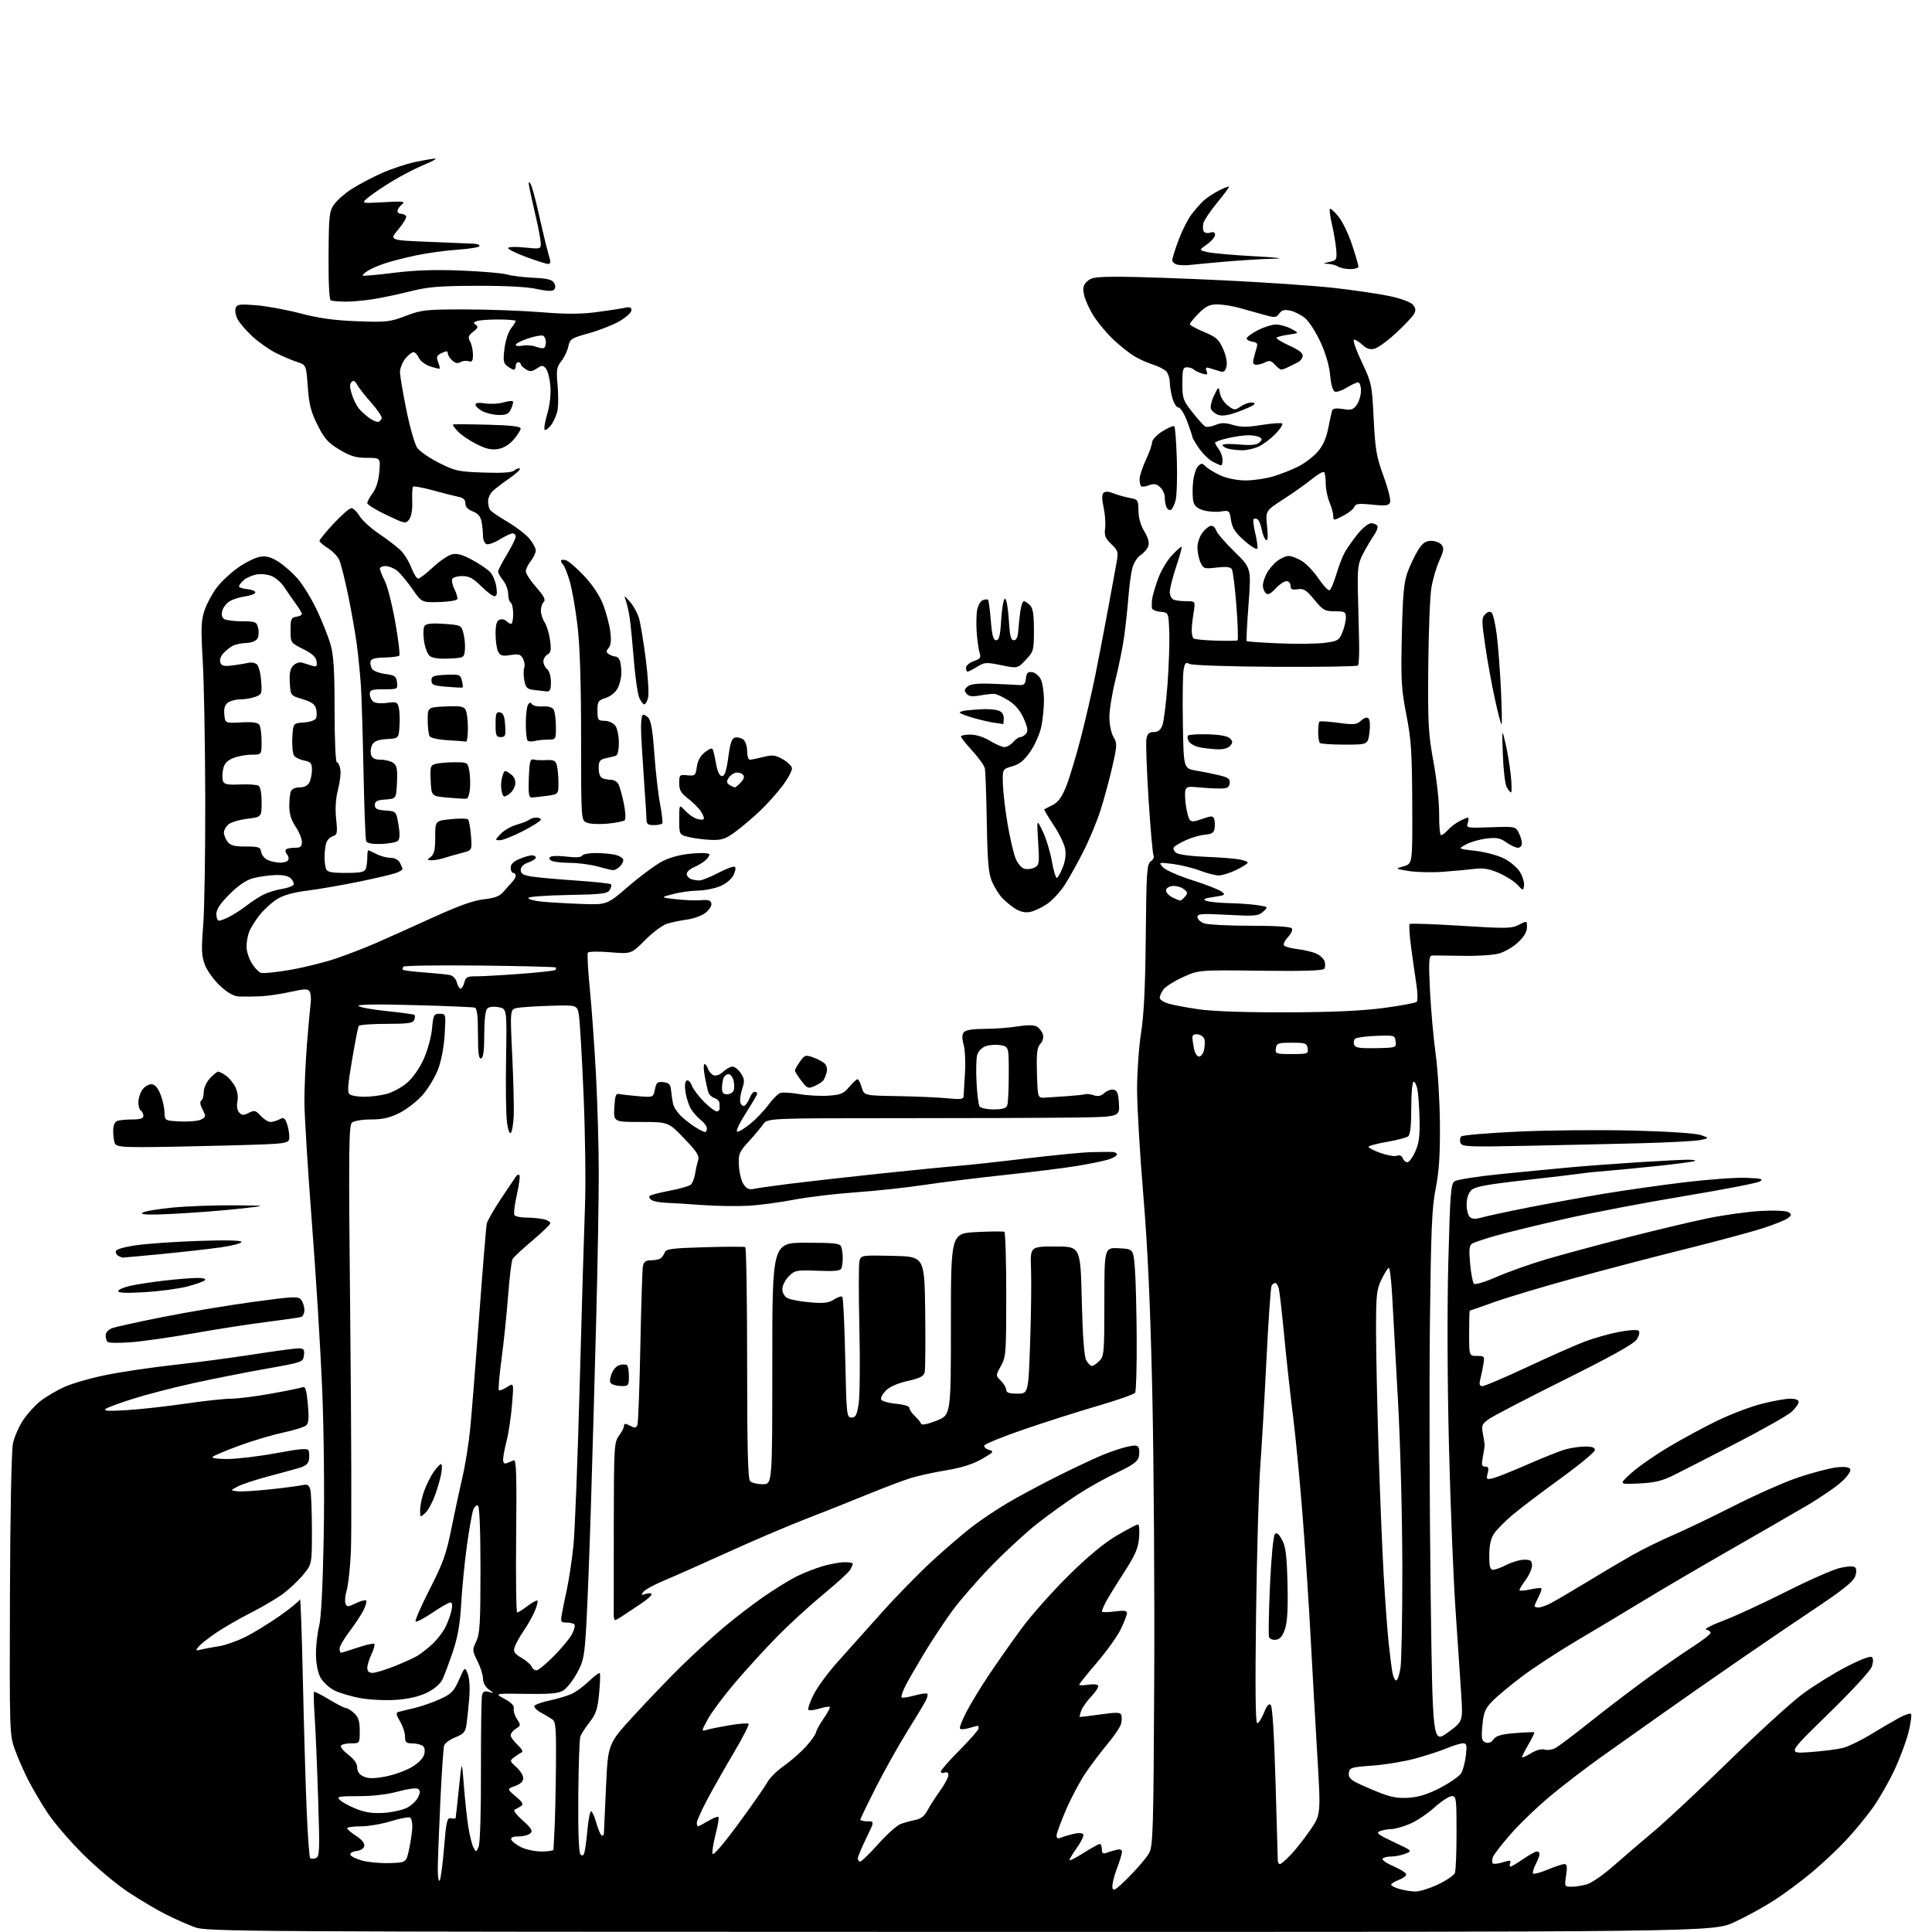 <?xml version="1.0" encoding="UTF-8" standalone="no"?>
<svg 
  version="1.1" 
  xmlns="http://www.w3.org/2000/svg" 
  xmlns:xlink="http://www.w3.org/1999/xlink" 
  xmlns:svg="http://www.w3.org/2000/svg"
  xmlns:rdf="http://www.w3.org/1999/02/22-rdf-syntax-ns#"
  xmlns:cc="http://creativecommons.org/ns#"
  xmlns:dc="http://purl.org/dc/elements/1.1/"
  viewBox="0 0 768 768"
  width="768"
  height="768"
>
<style>svg {background-color: white; }</style>"
<path stroke="none" fill="black" fill-rule="evenodd" d="M381.73,767.96C95.42,767.93 82.28,767.85 77.50,766.12C74.75,765.12 69.58,762.84 66.00,761.04C62.42,759.25 55.67,755.25 51.00,752.16C46.33,749.08 38.20,742.26 32.95,737.02C27.69,731.79 21.33,724.35 18.80,720.50C16.27,716.65 12.79,710.72 11.07,707.31C9.35,703.91 7.00,698.51 5.85,695.31C3.82,689.66 3.77,688.00 3.95,634.00C4.06,601.77 4.56,576.54 5.14,573.82C5.69,571.24 7.49,567.09 9.15,564.59C10.81,562.09 13.89,558.67 16.00,557.00C18.10,555.33 22.38,552.80 25.49,551.38C28.61,549.95 36.18,547.77 42.33,546.54C48.47,545.30 60.70,543.50 69.50,542.54C78.30,541.57 92.38,539.71 100.78,538.39C109.19,537.08 117.21,536.00 118.60,536.00C120.77,536.00 121.09,536.39 120.82,538.75C120.50,541.48 120.37,541.52 105.50,544.15C97.25,545.62 84.20,548.21 76.50,549.91C68.80,551.62 58.23,554.35 53.00,556.00C47.77,557.64 42.83,559.47 42.00,560.07C40.90,560.87 43.13,561.00 50.41,560.55C55.86,560.21 66.34,559.05 73.71,557.97C81.08,556.89 89.26,556.00 91.88,556.00C94.50,556.00 101.64,555.10 107.73,554.00C113.83,552.91 119.46,551.76 120.26,551.45C121.40,551.02 121.84,552.41 122.38,558.14C122.87,563.44 122.71,565.70 121.77,566.58C121.07,567.23 116.90,568.54 112.50,569.49C108.10,570.43 100.22,572.78 95.00,574.71C89.78,576.63 85.07,578.61 84.55,579.10C83.99,579.64 86.42,579.99 90.55,579.97C94.37,579.95 103.06,578.90 109.85,577.64C119.43,575.86 122.30,575.63 122.68,576.60C122.94,577.29 123.01,578.90 122.83,580.18C122.58,581.92 121.50,582.79 118.50,583.65C116.30,584.29 110.67,585.82 106.00,587.06C101.33,588.31 96.15,590.03 94.50,590.90C91.50,592.47 91.50,592.47 94.29,592.81C95.82,592.99 101.67,592.65 107.29,592.05C112.91,591.45 118.67,590.70 120.11,590.39C122.24,589.92 122.83,590.25 123.35,592.16C123.69,593.45 123.98,600.64 123.99,608.16C124.00,621.81 124.00,621.81 120.38,626.16C118.39,628.54 114.68,632.00 112.13,633.84C109.58,635.67 103.90,638.99 99.50,641.22C95.10,643.45 89.01,646.96 85.96,649.03C82.91,651.10 79.76,653.59 78.96,654.56C77.62,656.19 77.70,656.28 80.00,655.71C81.38,655.37 84.53,654.78 87.00,654.41C89.47,654.03 94.20,652.37 97.50,650.73C100.80,649.09 106.95,645.32 111.17,642.36C115.39,639.40 119.03,636.42 119.26,635.74C119.48,635.06 120.00,649.58 120.40,668.00C120.81,686.42 121.48,709.72 121.91,719.76C122.33,729.80 122.96,738.29 123.30,738.63C123.64,738.97 124.65,738.96 125.56,738.62C127.04,738.05 127.13,735.82 126.47,715.24C126.07,702.73 125.46,688.08 125.10,682.69C124.75,677.29 124.62,672.71 124.81,672.52C125.01,672.32 127.72,673.70 130.84,675.58C133.95,677.46 136.98,679.00 137.56,679.00C138.15,679.00 139.61,679.92 140.81,681.04C142.49,682.61 143.00,684.22 143.00,688.04C143.00,693.00 143.00,693.00 139.56,693.00C137.67,693.00 135.86,693.42 135.54,693.93C135.22,694.45 136.55,696.08 138.48,697.55C140.79,699.31 142.00,701.07 142.00,702.64C142.00,704.24 142.84,705.43 144.52,706.19C146.42,707.05 148.57,707.06 153.11,706.22C156.44,705.60 161.15,703.93 163.58,702.51C166.35,700.88 168.22,698.97 168.63,697.36C169.05,695.67 168.80,694.48 167.89,693.91C167.12,693.43 165.26,693.02 163.75,693.02C161.42,693.00 161.00,692.58 161.00,690.25C160.99,688.74 160.09,686.02 158.99,684.22C157.53,681.82 157.33,680.84 158.25,680.56C158.94,680.35 161.75,679.66 164.50,679.03C167.25,678.40 171.88,676.80 174.79,675.48C179.42,673.38 180.38,672.41 182.44,667.79C184.80,662.50 184.80,662.50 185.95,665.43C186.65,667.23 186.86,671.08 186.50,675.43C186.17,679.32 185.68,683.98 185.40,685.78C184.99,688.47 184.20,689.34 180.99,690.62C178.84,691.48 176.83,692.95 176.54,693.87C176.25,694.80 175.56,705.00 175.02,716.53C174.49,728.06 174.03,739.94 174.02,742.92C174.01,745.90 174.34,748.00 174.75,747.60C175.16,747.19 175.95,741.38 176.50,734.68C177.38,723.94 177.71,722.53 179.25,722.79C180.21,722.96 181.05,722.96 181.11,722.79C181.17,722.63 181.76,717.33 182.41,711.00C183.60,699.50 183.60,699.50 184.37,709.50C184.79,715.00 185.57,722.38 186.11,725.89C186.65,729.41 187.58,733.22 188.19,734.36C189.28,736.40 189.31,736.39 190.29,733.96C190.86,732.53 191.24,719.83 191.19,703.50C191.15,688.10 191.35,674.69 191.64,673.71C192.02,672.41 192.76,672.09 194.33,672.55C196.49,673.18 196.49,673.17 194.25,671.54C192.92,670.56 192.00,668.83 192.00,667.30C192.00,665.88 191.02,662.75 189.82,660.35C187.72,656.15 187.70,655.85 189.32,652.46C190.75,649.45 191.00,645.29 191.00,624.03C191.00,608.47 190.62,598.89 190.00,598.50C189.45,598.16 188.60,598.92 188.12,600.19C187.64,601.46 186.50,607.90 185.59,614.50C184.68,621.10 183.67,631.45 183.33,637.50C182.88,645.57 182.00,650.64 180.01,656.55C178.52,660.98 176.67,665.93 175.90,667.55C175.04,669.37 172.70,671.39 169.82,672.82C166.79,674.33 162.54,675.34 157.74,675.70C153.67,676.01 147.27,675.73 143.52,675.08C139.77,674.42 134.98,673.01 132.87,671.94C130.77,670.86 128.27,668.52 127.33,666.74C126.29,664.76 125.62,661.17 125.60,657.50C125.58,654.20 126.14,649.25 126.84,646.50C127.66,643.29 128.32,630.55 128.68,610.93C129.01,593.29 128.75,568.34 128.06,551.93C127.41,536.29 125.56,506.40 123.94,485.50C122.33,464.60 121.01,443.14 121.00,437.80C121.00,432.47 121.45,422.35 122.00,415.30C122.56,408.26 123.22,400.93 123.47,399.00C123.73,397.07 123.56,394.89 123.09,394.14C122.38,393.00 121.14,393.03 115.37,394.31C111.59,395.15 106.25,395.94 103.50,396.05C100.75,396.16 97.03,396.20 95.23,396.13C92.90,396.04 90.68,394.83 87.53,391.92C85.10,389.68 82.37,385.93 81.48,383.59C80.11,379.99 80.00,377.58 80.77,367.92C81.27,361.64 81.64,338.95 81.59,317.50C81.54,296.05 81.10,271.48 80.60,262.91C79.83,249.50 79.93,246.65 81.34,242.53C82.23,239.89 84.44,235.82 86.23,233.48C88.03,231.14 91.86,227.57 94.76,225.55C97.65,223.53 101.52,221.63 103.36,221.33C105.86,220.92 107.71,221.42 110.70,223.31C112.91,224.70 116.38,227.79 118.43,230.17C120.48,232.55 123.87,238.10 125.96,242.50C128.05,246.90 130.49,253.04 131.38,256.15C132.64,260.54 133.00,266.42 133.00,282.40C133.00,293.73 133.40,303.00 133.88,303.00C134.37,303.00 135.00,304.21 135.28,305.69C135.56,307.16 135.16,310.81 134.38,313.80C133.45,317.38 133.19,321.35 133.61,325.50C134.20,331.22 134.07,331.84 132.24,332.43C131.12,332.78 129.95,334.06 129.62,335.28C129.29,336.50 129.02,338.93 129.01,340.67C129.01,342.41 129.27,344.55 129.61,345.42C130.08,346.66 131.78,347.00 137.50,347.00C143.22,347.00 144.92,346.66 145.39,345.42C145.73,344.55 146.00,342.52 146.00,340.92C146.00,339.31 146.17,338.00 146.39,338.00C146.60,338.00 148.06,338.67 149.64,339.49C151.21,340.32 153.72,340.99 155.21,340.99C156.87,341.00 158.33,341.75 158.96,342.93C159.53,344.00 160.00,345.13 160.00,345.46C160.00,345.78 158.88,346.47 157.52,346.99C156.15,347.51 149.51,349.08 142.76,350.47C136.00,351.86 126.73,353.47 122.15,354.04C116.48,354.75 112.63,355.84 110.06,357.46C107.99,358.77 104.89,361.61 103.18,363.78C101.46,365.94 99.60,368.93 99.03,370.42C98.46,371.91 98.00,374.56 98.00,376.32C98.01,378.07 98.91,380.98 100.01,382.78C101.11,384.59 102.74,386.35 103.63,386.69C104.51,387.03 109.80,386.51 115.37,385.54C120.94,384.56 129.10,382.54 133.50,381.04C137.90,379.54 144.88,376.85 149.00,375.07C153.12,373.29 163.25,368.74 171.50,364.98C182.14,360.12 188.19,357.94 192.33,357.48C196.87,356.98 198.63,356.27 200.33,354.29C201.52,352.88 203.06,351.15 203.75,350.44C204.44,349.73 205.00,348.66 205.00,348.07C205.00,347.48 204.55,347.00 204.00,347.00C203.45,347.00 203.00,346.08 203.00,344.95C203.00,343.55 204.11,342.43 206.47,341.45C208.38,340.65 210.63,340.00 211.47,340.00C212.31,340.00 213.00,340.41 213.00,340.90C213.00,341.40 211.65,342.27 210.00,342.85C208.07,343.52 207.00,344.58 207.00,345.82C207.00,347.31 207.96,347.90 211.25,348.43C213.59,348.81 221.52,349.52 228.88,350.02C236.24,350.52 242.52,351.19 242.84,351.51C243.17,351.83 242.95,352.86 242.36,353.80C241.43,355.26 239.10,355.54 225.64,355.78C217.04,355.93 210.00,356.46 210.00,356.95C210.00,357.45 212.36,358.10 215.25,358.40C218.14,358.69 225.17,359.11 230.89,359.32C241.27,359.71 241.27,359.71 249.89,352.27C254.62,348.18 260.68,343.72 263.35,342.35C266.47,340.75 270.65,339.66 275.10,339.29C279.38,338.93 282.00,339.09 282.00,339.70C282.00,340.24 281.21,341.35 280.25,342.15C279.29,342.96 277.26,344.14 275.75,344.79C274.24,345.43 273.00,346.59 273.00,347.37C273.00,348.15 273.71,349.06 274.58,349.39C275.45,349.73 276.98,350.00 277.98,350.00C278.98,350.00 282.36,348.65 285.50,347.00C288.63,345.35 291.60,344.25 292.09,344.56C292.59,344.86 292.34,346.38 291.53,347.93C290.66,349.63 288.46,351.40 286.02,352.38C283.79,353.27 279.83,354.02 277.23,354.04C274.63,354.07 270.25,354.68 267.50,355.41C262.50,356.73 262.50,356.73 268.64,357.45C272.02,357.85 276.52,358.02 278.63,357.84C281.56,357.59 282.55,357.90 282.79,359.14C282.96,360.04 281.92,361.70 280.48,362.84C279.04,363.97 275.75,365.18 273.18,365.53C270.61,365.88 267.01,366.62 265.20,367.18C263.38,367.73 259.43,370.67 256.42,373.71C250.94,379.23 250.94,379.23 242.58,378.54C237.97,378.15 233.97,378.23 233.67,378.72C233.37,379.21 233.75,385.88 234.50,393.55C235.26,401.22 236.35,416.64 236.94,427.80C237.52,438.97 238.01,456.30 238.02,466.30C238.03,476.31 237.58,502.27 237.01,524.00C236.45,545.73 235.51,579.02 234.92,598.00C234.34,616.98 233.50,638.63 233.06,646.12C232.34,658.40 231.98,660.27 229.40,665.00C227.83,667.89 225.43,670.98 224.06,671.88C222.07,673.18 219.14,673.47 209.04,673.33C196.50,673.15 196.50,673.15 200.55,675.33C203.27,676.79 204.48,678.05 204.24,679.19C204.04,680.12 204.61,682.01 205.52,683.38C207.07,685.76 207.05,685.95 205.08,687.18C203.93,687.90 203.00,689.07 203.00,689.79C203.00,690.51 204.24,692.23 205.75,693.62C207.34,695.07 208.03,696.33 207.39,696.60C206.78,696.86 205.43,697.73 204.39,698.53C202.56,699.95 202.59,700.08 205.25,702.45C206.76,703.80 208.00,705.78 208.00,706.85C208.00,708.15 206.91,709.19 204.75,709.97C201.50,711.13 201.50,711.13 205.00,714.10C207.89,716.55 208.24,717.23 207.00,718.02C206.18,718.54 205.05,719.17 204.50,719.41C203.95,719.66 205.44,721.58 207.80,723.68C211.24,726.74 211.85,727.75 210.85,728.75C210.16,729.44 208.08,730.00 206.22,730.00C203.97,730.00 202.96,730.42 203.23,731.25C203.44,731.94 205.17,733.29 207.06,734.25C208.95,735.21 212.64,736.00 215.25,736.00C217.86,736.00 220.01,735.66 220.02,735.25C220.03,734.84 220.22,731.12 220.44,727.00C220.66,722.88 220.91,711.65 221.00,702.05C221.14,687.49 220.92,684.42 219.66,683.55C218.83,682.97 216.74,681.72 215.01,680.76C213.28,679.80 212.13,678.60 212.45,678.08C212.77,677.56 215.61,676.58 218.77,675.90C221.92,675.23 225.85,674.02 227.50,673.23C229.15,672.43 232.18,670.17 234.23,668.20C236.28,666.24 238.17,664.84 238.42,665.09C238.67,665.34 238.56,668.95 238.16,673.10C237.56,679.38 236.92,681.32 234.39,684.58C232.71,686.74 231.04,689.30 230.69,690.27C230.33,691.25 229.97,701.96 229.88,714.08C229.77,728.33 230.08,736.48 230.75,737.15C231.48,737.88 231.96,737.64 232.33,736.35C232.62,735.33 233.16,731.24 233.53,727.25C233.90,723.26 234.55,720.00 234.97,720.00C235.39,720.00 236.31,722.04 237.01,724.53C237.70,727.01 238.66,729.29 239.14,729.58C239.61,729.88 240.03,729.53 240.06,728.81C240.09,728.09 240.47,719.78 240.90,710.34C241.67,693.18 241.67,693.18 252.09,681.84C257.81,675.60 266.32,666.75 271.00,662.17C275.68,657.58 283.10,650.79 287.50,647.07C291.90,643.35 299.10,637.82 303.50,634.77C307.90,631.73 313.75,628.11 316.50,626.73C319.25,625.35 323.94,623.50 326.93,622.61C329.92,621.73 333.86,621.00 335.68,621.00C337.51,621.00 339.00,621.25 339.00,621.57C339.00,621.88 338.57,622.93 338.04,623.92C337.52,624.90 332.68,629.33 327.29,633.76C321.91,638.20 313.60,645.80 308.84,650.66C304.07,655.52 296.55,663.76 292.13,668.97C287.70,674.18 282.87,680.66 281.39,683.37C278.71,688.31 278.71,688.31 281.10,687.60C282.42,687.21 286.53,686.39 290.24,685.77C293.95,685.15 297.25,684.92 297.58,685.24C297.90,685.57 295.26,690.74 291.70,696.74C288.14,702.74 283.37,711.14 281.11,715.41C278.85,719.68 277.00,723.81 277.00,724.59C277.00,725.36 277.20,726.00 277.44,726.00C277.69,726.00 279.51,725.04 281.49,723.88C283.47,722.71 285.32,721.98 285.60,722.27C285.88,722.55 285.39,725.57 284.50,728.99C283.62,732.41 283.04,735.95 283.23,736.85C283.43,737.88 287.28,733.44 293.53,724.96C299.01,717.51 304.19,710.08 305.04,708.46C305.88,706.83 308.81,703.93 311.54,702.02C314.27,700.11 318.22,696.65 320.33,694.33C322.44,692.01 324.26,689.45 324.37,688.65C324.49,687.86 325.87,685.35 327.44,683.08C329.01,680.82 330.09,678.76 329.85,678.51C329.60,678.27 327.73,678.58 325.70,679.20C323.67,679.82 321.72,680.05 321.37,679.70C321.02,679.35 321.90,676.69 323.34,673.78C324.77,670.88 328.99,665.09 332.72,660.92C336.45,656.75 344.34,647.92 350.25,641.31C356.16,634.69 365.39,625.25 370.75,620.34C376.11,615.42 383.29,609.28 386.70,606.68C390.10,604.09 396.34,599.93 400.55,597.44C404.76,594.95 413.45,590.28 419.85,587.07C426.26,583.86 434.27,580.07 437.66,578.64C441.05,577.22 445.69,575.63 447.98,575.12C451.27,574.38 452.25,574.48 452.67,575.59C452.97,576.37 452.96,578.04 452.64,579.30C452.22,580.99 449.94,582.60 444.15,585.31C439.80,587.34 432.70,591.31 428.37,594.13C424.04,596.95 416.90,602.08 412.50,605.52C408.10,608.97 399.96,616.45 394.40,622.14C388.85,627.84 381.79,635.93 378.71,640.11C375.64,644.30 370.63,651.84 367.58,656.87C364.53,661.91 361.09,667.86 359.95,670.11C358.80,672.35 358.10,674.44 358.40,674.73C358.70,675.03 360.99,674.70 363.50,674.00C366.01,673.30 368.31,672.97 368.61,673.28C368.91,673.58 368.61,674.88 367.95,676.16C367.28,677.45 363.93,683.00 360.50,688.50C357.08,694.00 351.52,703.95 348.14,710.61C344.76,717.28 342.00,723.01 342.00,723.36C342.00,723.71 343.26,724.00 344.81,724.00C347.62,724.00 347.62,724.00 344.33,730.75C342.51,734.46 341.02,738.06 341.01,738.75C341.01,739.44 341.42,740.00 341.94,740.00C342.45,740.00 345.67,736.88 349.09,733.06C352.51,729.24 356.47,725.67 357.90,725.12C359.33,724.57 361.97,723.83 363.77,723.48C366.04,723.03 367.51,721.91 368.60,719.80C369.47,718.13 371.71,714.62 373.59,712.01C375.46,709.40 377.00,706.54 377.00,705.66C377.00,704.65 376.45,704.27 375.50,704.64C374.68,704.95 374.00,704.76 374.00,704.20C374.00,703.64 377.37,699.80 381.50,695.66C385.62,691.52 389.00,687.66 389.00,687.07C389.00,686.48 388.88,686.00 388.74,686.00C388.60,686.00 387.03,686.42 385.26,686.93C383.48,687.44 381.83,687.53 381.58,687.13C381.34,686.74 382.48,683.80 384.12,680.60C385.76,677.40 389.85,670.66 393.22,665.64C396.58,660.61 402.46,652.26 406.29,647.08C410.12,641.90 418.47,632.51 424.84,626.23C432.56,618.61 438.94,613.33 443.95,610.40C448.08,607.98 451.86,606.00 452.35,606.00C452.85,606.00 453.05,608.36 452.80,611.25C452.44,615.52 451.31,618.12 446.72,625.22C443.62,630.02 440.38,635.29 439.54,636.93C438.69,638.56 438.00,640.21 438.00,640.58C438.00,640.95 440.25,640.96 443.00,640.59C446.75,640.10 448.00,640.25 447.99,641.22C447.98,641.92 446.91,644.75 445.60,647.50C444.29,650.25 440.02,656.24 436.11,660.82C432.20,665.39 429.00,669.39 429.00,669.70C429.00,670.01 430.57,670.01 432.48,669.70C434.40,669.39 436.21,669.54 436.52,670.03C436.83,670.53 435.66,672.41 433.93,674.22C432.20,676.02 430.36,678.57 429.86,679.89C429.36,681.20 429.07,682.36 429.22,682.47C429.37,682.58 433.04,682.15 437.36,681.53C443.69,680.62 445.31,680.66 445.72,681.70C445.99,682.42 445.96,684.02 445.64,685.25C445.32,686.49 442.99,689.98 440.46,693.00C437.92,696.02 434.02,701.16 431.79,704.40C429.55,707.65 425.98,714.31 423.86,719.20C421.74,724.10 420.00,728.80 420.00,729.66C420.00,730.75 420.52,731.00 421.75,730.49C422.71,730.09 424.96,729.42 426.76,728.99C428.69,728.53 430.26,728.61 430.62,729.19C430.95,729.73 429.77,732.18 428.00,734.64C426.24,737.11 424.95,739.29 425.16,739.49C425.36,739.69 427.98,738.32 430.97,736.43C433.96,734.54 436.77,733.00 437.20,733.00C437.64,733.00 438.00,733.95 438.00,735.11C438.00,736.62 438.45,737.04 439.59,736.60C440.47,736.27 442.27,735.72 443.59,735.39C445.25,734.97 446.00,735.21 446.00,736.14C446.00,736.89 445.08,739.93 443.95,742.89C442.82,745.86 442.03,749.20 442.20,750.32C442.45,752.03 443.50,751.36 448.78,746.07C452.24,742.61 455.84,738.36 456.78,736.64C458.35,733.78 458.53,727.65 458.82,668.00C459.00,631.98 458.65,580.45 458.05,553.49C457.26,518.47 456.24,496.07 454.48,474.99C453.12,458.77 452.01,439.88 452.01,433.00C452.01,426.12 452.73,416.00 453.60,410.50C454.72,403.47 455.28,392.05 455.46,372.09C455.70,346.46 455.90,343.55 457.46,342.40C458.42,341.70 458.91,340.67 458.56,340.10C458.21,339.54 457.32,329.46 456.57,317.71C455.82,305.96 455.44,295.14 455.72,293.67C456.11,291.66 456.83,291.00 458.64,291.00C460.33,291.00 461.35,290.20 462.07,288.31C462.63,286.84 463.54,279.53 464.10,272.06C464.65,264.60 464.97,255.12 464.80,251.00C464.50,243.50 464.50,243.50 461.25,243.19C459.46,243.01 457.95,242.34 457.88,241.69C457.82,241.03 457.84,239.60 457.93,238.50C458.01,237.40 459.03,233.80 460.19,230.50C461.38,227.11 463.84,222.87 465.84,220.77C467.78,218.72 469.53,217.19 469.72,217.39C469.91,217.58 468.93,221.14 467.54,225.30C466.14,229.45 465.00,233.96 465.00,235.32C465.00,236.68 465.71,238.06 466.58,238.39C467.45,238.73 469.75,239.00 471.70,239.00C475.23,239.00 475.23,239.00 474.44,243.75C474.01,246.36 473.69,249.54 473.73,250.81C473.76,252.09 474.08,253.42 474.44,253.77C474.79,254.12 478.73,254.52 483.20,254.66C487.67,254.80 491.60,254.75 491.93,254.55C492.25,254.34 492.06,248.18 491.49,240.84C490.93,233.50 490.11,226.94 489.67,226.25C489.12,225.37 487.32,225.18 483.65,225.61C478.70,226.19 478.36,226.09 477.21,223.57C476.55,222.10 476.00,219.41 476.00,217.59C476.00,215.75 476.92,213.10 478.07,211.63C479.21,210.19 480.76,209.00 481.51,209.00C482.25,209.00 483.14,209.86 483.47,210.92C483.81,211.97 487.08,215.76 490.74,219.33C497.39,225.82 497.39,225.82 496.32,240.16C495.72,248.05 495.38,254.66 495.56,254.85C495.73,255.05 501.45,255.45 508.26,255.74C515.07,256.03 523.23,255.95 526.41,255.56C531.75,254.89 532.27,254.59 533.59,251.45C534.36,249.59 535.00,246.92 535.00,245.53C535.00,243.21 534.64,243.00 530.62,243.00C526.63,243.00 525.91,242.59 522.48,238.41C519.30,234.53 518.27,233.88 515.86,234.23C513.60,234.56 513.00,234.27 513.00,232.83C513.00,231.82 512.28,231.00 511.40,231.00C510.52,231.00 508.56,232.33 507.05,233.95C504.98,236.17 504.01,236.61 503.15,235.75C502.52,235.12 502.00,233.77 502.00,232.75C502.00,231.73 502.67,229.61 503.48,228.04C504.29,226.46 506.15,224.24 507.61,223.09C509.08,221.94 511.17,221.00 512.27,221.00C513.37,221.00 515.73,221.90 517.51,223.01C519.30,224.11 522.28,227.25 524.13,229.98C525.98,232.71 527.93,234.81 528.46,234.65C528.99,234.49 530.21,231.69 531.17,228.43C532.12,225.17 533.67,221.15 534.60,219.50C535.54,217.85 537.84,214.59 539.72,212.25C541.60,209.91 543.98,208.00 545.01,208.00C546.04,208.00 547.16,208.45 547.50,209.01C547.85,209.56 547.26,211.25 546.19,212.76C545.13,214.27 543.20,217.53 541.91,220.00C539.81,224.03 539.59,225.65 539.79,235.50C539.91,241.55 540.12,250.40 540.26,255.17C540.39,259.94 540.18,264.16 539.79,264.55C539.40,264.93 524.58,265.17 506.87,265.07C488.78,264.97 473.87,264.47 472.87,263.93C471.37,263.13 471.00,263.49 470.50,266.24C470.18,268.03 470.04,277.60 470.21,287.50C470.50,305.50 470.50,305.50 475.50,306.33C478.25,306.79 482.44,307.64 484.80,308.22C488.34,309.10 489.05,309.66 488.80,311.39C488.55,313.14 487.82,313.49 484.50,313.45C482.30,313.43 478.48,313.20 476.02,312.95C472.24,312.57 471.49,312.79 471.18,314.37C470.97,315.39 471.09,318.09 471.43,320.37C471.78,322.64 472.41,325.07 472.85,325.77C473.48,326.78 474.49,326.74 477.86,325.55C481.46,324.28 482.17,324.27 482.62,325.46C482.92,326.23 483.01,327.90 482.83,329.18C482.57,331.03 481.79,331.56 479.00,331.80C477.07,331.96 473.62,332.96 471.33,334.02C469.03,335.07 466.90,336.35 466.59,336.85C466.28,337.36 466.67,338.31 467.47,338.97C468.29,339.66 473.14,340.34 478.71,340.57C484.09,340.78 490.19,341.23 492.25,341.57C494.31,341.90 496.00,342.50 496.00,342.89C496.00,343.28 493.96,344.59 491.47,345.80C488.98,347.01 485.84,348.00 484.48,348.00C483.13,348.00 479.72,347.13 476.92,346.06C474.11,344.99 469.27,343.81 466.16,343.43C460.54,342.74 460.51,342.75 462.30,344.75C463.29,345.86 468.46,348.15 473.80,349.84C479.13,351.53 484.39,353.57 485.48,354.36C487.33,355.71 487.13,355.86 482.48,356.55C478.63,357.13 477.96,357.48 479.50,358.08C480.60,358.51 484.65,358.92 488.50,359.00C492.35,359.08 497.46,359.45 499.86,359.82C504.22,360.50 504.22,360.50 502.11,362.40C500.19,364.14 498.92,364.25 488.00,363.66C477.66,363.11 476.00,363.23 476.00,364.53C476.00,365.37 477.15,366.49 478.57,367.02C479.98,367.56 488.27,368.00 497.01,368.00C507.24,368.00 513.12,368.38 513.55,369.07C513.91,369.66 513.22,371.21 512.00,372.50C510.78,373.79 510.05,375.27 510.37,375.78C510.68,376.30 513.11,376.97 515.77,377.29C518.42,377.60 521.80,378.41 523.28,379.08C524.75,379.75 526.22,381.13 526.55,382.14C526.87,383.15 526.82,384.48 526.45,385.08C525.97,385.85 518.31,386.09 501.13,385.88C476.50,385.57 476.50,385.57 470.19,388.45C466.72,390.03 463.24,392.25 462.44,393.38C461.65,394.52 461.00,395.98 461.00,396.64C461.00,397.30 462.46,398.31 464.25,398.88C466.04,399.45 471.55,400.50 476.50,401.21C482.15,402.02 495.17,402.47 511.50,402.42C529.50,402.37 541.32,401.84 549.92,400.70C556.75,399.80 562.71,398.69 563.16,398.24C563.61,397.79 563.56,394.74 563.06,391.46C562.55,388.18 561.61,381.54 560.96,376.70C560.31,371.85 560.03,367.63 560.35,367.32C560.66,367.01 569.84,367.32 580.75,368.01C598.80,369.15 600.87,369.12 603.79,367.61C607.00,365.95 607.00,365.95 607.00,368.61C607.00,370.35 605.79,372.41 603.46,374.60C601.51,376.44 598.03,378.45 595.73,379.07C593.43,379.69 586.81,380.09 581.02,379.96C575.23,379.83 569.88,379.79 569.13,379.86C568.01,379.98 567.88,382.47 568.44,393.75C568.81,401.31 569.83,412.68 570.70,419.00C571.57,425.32 572.33,437.93 572.39,447.00C572.47,459.24 572.04,465.82 570.70,472.50C569.19,480.09 568.83,488.65 568.40,527.00C568.13,552.02 568.26,599.63 568.70,632.79C569.50,693.08 569.50,693.08 575.52,688.69C581.55,684.31 581.55,684.31 580.85,673.40C580.47,667.41 579.45,652.38 578.60,640.00C577.75,627.62 576.57,598.38 575.99,575.00C575.35,549.45 575.24,520.20 575.73,501.66C576.43,474.58 576.73,470.67 578.20,469.59C579.12,468.92 587.44,467.62 596.69,466.69C605.93,465.77 618.45,464.56 624.50,464.01C630.55,463.46 642.69,462.56 651.48,462.00C660.27,461.45 669.01,461.00 670.90,461.00C672.79,461.00 674.12,461.21 673.86,461.47C673.60,461.73 667.11,462.62 659.44,463.43C651.77,464.25 642.58,465.14 639.00,465.41C635.42,465.68 630.92,466.14 629.00,466.43C627.08,466.72 616.76,467.95 606.08,469.15C590.56,470.90 586.30,471.70 584.83,473.17C583.69,474.31 583.00,476.45 583.00,478.88C583.00,481.01 583.60,483.25 584.33,483.86C585.25,484.63 586.69,484.66 589.08,483.96C590.96,483.42 599.25,481.63 607.50,480.00C615.75,478.38 629.25,475.92 637.50,474.54C645.75,473.17 660.20,471.11 669.61,469.98C679.02,468.84 690.05,468.04 694.11,468.20C700.33,468.45 701.18,468.69 699.47,469.67C698.35,470.31 684.85,472.92 669.47,475.47C654.08,478.02 632.73,482.09 622.00,484.53C611.27,486.96 598.90,489.98 594.50,491.23C590.10,492.48 585.88,493.90 585.12,494.39C584.05,495.08 583.89,496.88 584.40,502.37C584.76,506.27 585.44,509.84 585.92,510.32C586.40,510.80 590.41,509.58 594.99,507.56C599.51,505.58 608.44,502.41 614.85,500.53C621.26,498.65 635.50,494.80 646.50,491.99C657.50,489.17 671.90,485.74 678.50,484.37C685.10,482.99 694.77,481.64 700.00,481.37C705.68,481.08 710.10,481.29 711.00,481.90C712.29,482.78 712.24,483.10 710.60,484.30C709.57,485.06 705.07,486.86 700.61,488.29C696.15,489.73 682.38,493.43 670.00,496.51C657.62,499.59 637.63,504.82 625.56,508.14C613.49,511.45 599.32,515.70 594.06,517.58C588.80,519.46 584.39,521.00 584.25,521.00C584.11,521.00 584.00,525.05 584.00,530.00C584.00,539.00 584.00,539.00 587.11,539.00C590.06,539.00 590.19,539.16 589.68,542.25C589.38,544.04 588.83,546.74 588.45,548.25C587.92,550.37 588.12,551.00 589.33,551.00C590.18,551.00 598.22,547.57 607.19,543.37C616.16,539.17 626.42,534.63 630.00,533.28C633.58,531.92 639.65,530.21 643.50,529.47C647.57,528.69 650.88,528.50 651.40,529.01C651.93,529.53 651.61,530.95 650.62,532.46C649.46,534.23 640.67,539.13 621.96,548.44C607.13,555.83 593.59,562.87 591.88,564.08C589.09,566.07 588.85,566.65 589.47,569.89C589.84,571.88 590.15,573.95 590.15,574.50C590.15,575.05 589.83,577.19 589.44,579.25C588.86,582.35 589.02,583.00 590.39,583.00C591.67,583.00 591.89,583.59 591.37,585.64C590.75,588.15 590.86,588.25 593.61,587.57C595.20,587.18 601.45,584.68 607.50,582.02C613.55,579.36 620.30,576.70 622.50,576.10C624.70,575.50 628.19,575.01 630.25,575.01C632.83,575.00 634.00,575.44 634.00,576.42C634.00,577.20 627.79,582.33 620.19,587.83C612.60,593.32 603.97,599.87 601.03,602.39C598.08,604.90 594.84,608.21 593.84,609.73C592.61,611.60 592.01,614.37 592.01,618.25C592.00,622.76 592.33,624.00 593.54,624.00C594.39,624.00 596.84,623.10 599.00,622.00C601.16,620.90 604.29,620.00 605.96,620.00C608.47,620.00 609.00,620.40 609.00,622.31C609.00,623.57 607.88,626.14 606.50,628.00C605.12,629.86 604.00,631.70 604.00,632.09C604.00,632.47 605.86,632.37 608.13,631.86C610.40,631.35 612.46,631.13 612.71,631.37C612.95,631.62 612.44,633.18 611.57,634.86C610.71,636.53 610.00,638.15 610.00,638.45C610.00,638.75 610.70,639.00 611.55,639.00C612.40,639.00 614.54,638.27 616.30,637.38C618.06,636.48 624.45,632.74 630.50,629.06C636.55,625.38 644.81,620.49 648.85,618.20C652.90,615.91 660.10,612.36 664.85,610.32C669.61,608.28 680.70,602.95 689.50,598.49C698.30,594.02 709.94,588.90 715.36,587.12C720.78,585.34 727.36,583.63 729.97,583.32C733.11,582.94 734.98,583.16 735.46,583.94C735.90,584.65 734.64,586.61 732.28,588.84C730.13,590.89 723.68,595.31 717.94,598.67C712.20,602.03 698.27,610.07 687.00,616.52C675.73,622.98 660.42,631.96 653.00,636.48C645.58,640.99 633.64,648.15 626.47,652.38C619.30,656.62 609.63,662.95 604.97,666.47C600.31,669.98 595.00,674.41 593.17,676.31C590.34,679.24 589.75,680.70 589.28,685.86C588.80,691.09 588.98,692.05 590.51,692.64C591.68,693.09 592.76,692.68 593.68,691.42C594.74,689.97 596.80,689.38 602.29,688.93C606.25,688.61 609.67,688.48 609.87,688.63C610.08,688.78 609.06,690.92 607.62,693.38C606.18,695.84 605.00,698.15 605.00,698.51C605.00,698.87 606.57,698.19 608.48,697.01C610.61,695.69 612.74,695.10 613.95,695.48C615.03,695.83 616.95,695.57 618.21,694.92C619.47,694.26 625.67,689.60 632.00,684.55C638.33,679.50 648.45,671.78 654.50,667.38C660.55,662.98 668.76,657.28 672.75,654.71C676.74,652.14 680.00,649.61 680.00,649.09C680.00,648.57 679.21,647.99 678.25,647.81C677.29,647.62 680.35,646.01 685.05,644.23C689.75,642.46 701.00,637.26 710.05,632.69C719.10,628.12 728.75,623.88 731.50,623.26C734.56,622.58 736.87,622.50 737.44,623.07C738.04,623.65 738.03,625.00 737.44,626.70C736.75,628.64 732.48,632.09 722.49,638.76C714.80,643.89 700.86,653.36 691.52,659.80C682.18,666.23 668.23,675.96 660.52,681.42C652.81,686.87 642.01,694.52 636.52,698.42C631.03,702.31 622.25,709.02 617.02,713.33C611.78,717.64 604.46,724.61 600.74,728.83C597.02,733.05 593.72,737.32 593.40,738.33C593.08,739.33 593.08,740.42 593.41,740.74C593.74,741.07 595.54,740.86 597.42,740.28C600.23,739.42 600.75,739.48 600.32,740.62C600.02,741.38 600.09,742.00 600.46,742.00C600.84,742.00 603.10,740.65 605.50,739.00C607.90,737.35 610.34,736.00 610.93,736.00C611.52,736.00 612.00,736.47 612.00,737.05C612.00,737.63 611.29,739.47 610.43,741.14C609.56,742.82 609.12,744.45 609.44,744.77C609.76,745.09 612.39,744.38 615.28,743.18C618.17,741.98 621.14,741.00 621.88,741.00C622.91,741.00 623.07,742.06 622.55,745.50C621.89,749.93 621.92,750.00 624.70,750.00C626.25,750.00 629.01,749.57 630.84,749.04C632.67,748.52 637.40,745.25 641.34,741.77C645.28,738.30 652.52,732.09 657.43,727.98C662.34,723.87 675.84,711.24 687.43,699.92C699.02,688.61 712.14,676.65 716.59,673.36C721.03,670.07 728.84,665.22 733.94,662.59C739.69,659.61 743.56,658.16 744.14,658.74C744.72,659.32 744.68,660.78 744.04,662.59C743.46,664.21 735.81,672.50 726.75,681.32C710.50,697.13 710.50,697.13 719.50,696.49C724.45,696.14 730.30,695.40 732.50,694.85C734.70,694.29 739.65,691.91 743.50,689.56C747.35,687.21 752.41,684.25 754.74,682.97C757.07,681.69 759.27,680.94 759.64,681.30C760.00,681.67 759.57,684.91 758.68,688.52C757.79,692.13 755.26,698.93 753.05,703.63C750.85,708.34 746.96,715.10 744.42,718.67C741.87,722.23 737.07,728.06 733.74,731.62C730.41,735.17 724.27,740.93 720.10,744.41C715.92,747.89 709.20,752.87 705.16,755.47C701.13,758.08 694.03,761.96 689.39,764.10C680.96,768.00 680.96,768.00 381.73,767.96zM562.50,751.91C564.15,751.96 568.24,750.70 571.60,749.11C574.95,747.53 577.99,745.46 578.35,744.53C578.71,743.60 579.00,736.35 579.00,728.42C579.00,714.94 578.88,714.00 577.11,714.00C576.07,714.00 572.97,716.02 570.23,718.48C567.49,720.95 563.13,723.87 560.54,724.98C557.95,726.09 554.63,727.03 553.17,727.07C551.70,727.11 549.60,727.49 548.50,727.93C546.84,728.58 547.79,729.32 554.00,732.23C561.46,735.72 561.49,735.75 558.68,736.87C557.14,737.49 554.58,738.00 552.99,738.00C551.41,738.00 549.87,738.40 549.57,738.88C549.27,739.37 551.27,740.73 554.01,741.91C556.76,743.09 559.00,744.53 559.00,745.11C559.00,745.70 557.65,746.68 556.00,747.31C554.35,747.93 553.00,748.78 553.00,749.19C553.00,749.60 554.46,750.37 556.25,750.88C558.04,751.40 560.85,751.86 562.50,751.91zM155.00,740.61C161.50,740.39 161.50,740.39 162.65,734.94C163.29,731.95 163.85,728.06 163.90,726.31C163.96,724.55 163.56,722.85 163.02,722.51C162.48,722.18 159.06,722.83 155.41,723.95C151.77,725.08 146.36,726.00 143.39,726.00C140.43,726.00 138.01,726.34 138.01,726.75C138.02,727.16 139.62,728.54 141.58,729.80C143.78,731.23 145.01,732.74 144.80,733.80C144.61,734.81 143.35,735.63 141.68,735.82C140.12,736.00 139.05,736.65 139.26,737.29C139.47,737.92 141.64,738.98 144.07,739.64C146.51,740.30 151.43,740.73 155.00,740.61zM508.80,741.00C509.24,741.00 511.19,739.31 513.14,737.25C515.10,735.19 518.58,730.76 520.88,727.41C525.07,721.32 525.07,721.32 523.60,696.91C522.80,683.48 521.63,662.83 521.00,651.00C520.38,639.17 519.00,618.02 517.92,604.00C516.85,589.98 515.09,571.52 514.01,563.00C512.93,554.48 511.35,540.09 510.49,531.03C509.63,521.97 508.67,513.53 508.36,512.28C508.04,511.03 507.41,510.00 506.95,510.00C506.49,510.00 505.83,510.46 505.48,511.03C505.13,511.59 504.20,524.98 503.42,540.78C502.63,556.57 501.51,575.80 500.94,583.50C500.37,591.20 499.64,617.19 499.31,641.25C498.92,670.91 499.06,685.00 499.76,685.00C500.32,685.00 501.53,683.13 502.44,680.85C503.61,677.94 504.42,677.02 505.16,677.76C505.81,678.41 506.53,690.20 507.05,708.66C507.52,725.07 507.92,739.06 507.95,739.75C507.98,740.44 508.36,741.00 508.80,741.00zM152.55,720.65C155.87,720.44 160.05,719.51 161.84,718.58C163.63,717.66 165.60,715.77 166.24,714.38C167.13,712.43 167.10,711.68 166.13,711.08C165.44,710.65 161.87,711.14 158.21,712.15C154.00,713.32 148.23,714.00 142.56,714.00C134.51,714.00 133.73,714.16 135.10,715.52C135.93,716.36 138.84,717.95 141.56,719.04C145.17,720.49 148.13,720.93 152.55,720.65zM560.16,714.62C564.15,714.33 567.83,713.15 572.66,710.61C576.43,708.63 580.10,706.07 580.81,704.93C581.53,703.78 582.37,700.63 582.70,697.92C583.19,693.72 583.03,693.00 581.57,693.00C580.64,693.00 577.76,693.87 575.19,694.94C572.61,696.01 566.91,697.86 562.53,699.06C558.15,700.25 550.50,701.51 545.53,701.86C537.23,702.45 536.47,702.68 536.19,704.69C535.96,706.31 536.72,707.32 539.08,708.54C540.84,709.45 545.03,711.28 548.39,712.61C553.07,714.46 555.83,714.93 560.16,714.62zM555.02,668.00C555.49,668.00 556.24,665.86 556.69,663.25C557.13,660.64 557.48,642.52 557.45,623.00C557.43,603.00 556.68,574.18 555.73,557.00C554.80,540.23 553.77,521.44 553.42,515.25C553.08,509.06 552.49,504.00 552.10,504.00C551.71,504.00 550.41,506.04 549.20,508.53C547.22,512.60 547.00,514.61 547.00,528.78C547.01,537.42 547.45,558.67 547.99,576.00C548.53,593.33 549.45,615.83 550.03,626.00C550.61,636.17 551.52,648.55 552.05,653.50C552.58,658.45 553.27,663.74 553.59,665.25C553.90,666.76 554.55,668.00 555.02,668.00zM148.08,665.00C149.22,665.00 153.16,663.80 156.83,662.34C160.50,660.88 164.62,659.00 166.00,658.16C167.38,657.33 170.00,655.26 171.84,653.57C173.67,651.88 175.98,648.92 176.97,647.00C177.95,645.08 179.07,642.04 179.46,640.25C179.93,638.08 179.78,637.00 179.02,637.00C178.40,637.00 175.18,638.84 171.87,641.09C168.56,643.34 165.56,644.90 165.22,644.55C164.87,644.21 167.40,638.43 170.83,631.71C176.13,621.32 177.42,617.71 179.47,607.50C180.80,600.90 182.78,591.67 183.87,587.00C184.97,582.33 186.33,573.77 186.90,568.00C187.48,562.23 189.09,541.98 190.49,523.00C191.89,504.02 193.25,487.56 193.50,486.41C193.75,485.26 196.33,480.76 199.22,476.41C202.12,472.06 204.81,468.06 205.19,467.53C205.58,466.99 206.16,466.83 206.49,467.15C206.81,467.48 206.35,470.94 205.47,474.85C204.58,478.75 204.14,482.41 204.48,482.98C204.83,483.54 206.84,484.00 208.93,484.00C211.03,484.00 214.17,484.28 215.91,484.63C217.65,484.98 218.91,485.77 218.71,486.38C218.51,487.00 215.23,490.12 211.42,493.33C207.62,496.53 204.16,499.76 203.74,500.50C203.33,501.24 202.53,507.84 201.97,515.17C201.41,522.50 200.23,533.81 199.36,540.30C198.49,546.80 198.01,552.34 198.30,552.63C198.59,552.92 200.05,552.36 201.55,551.38C204.27,549.59 204.27,549.59 203.53,558.49C203.12,563.39 202.16,569.80 201.39,572.75C200.63,575.69 200.00,579.02 200.00,580.16C200.00,581.59 200.46,582.03 201.50,581.61C202.32,581.27 203.56,580.77 204.25,580.49C205.24,580.08 205.43,586.37 205.18,610.49C205.01,627.27 205.19,641.00 205.59,641.00C205.99,641.00 207.85,639.83 209.72,638.40C211.60,636.97 213.35,636.02 213.62,636.29C213.90,636.56 213.44,638.40 212.61,640.38C211.79,642.36 209.80,645.90 208.19,648.24C206.59,650.58 204.96,653.51 204.57,654.74C203.99,656.59 204.48,657.35 207.34,659.04C209.26,660.17 211.07,661.75 211.38,662.55C211.69,663.35 212.53,664.00 213.25,664.00C213.97,664.00 217.11,661.41 220.23,658.25C223.34,655.09 226.57,651.18 227.39,649.57C228.22,647.96 228.67,646.27 228.39,645.82C228.11,645.37 226.72,645.00 225.31,645.00C222.96,645.00 222.79,644.72 223.32,641.75C223.64,639.96 224.57,635.35 225.40,631.50C226.22,627.65 227.37,620.00 227.94,614.50C228.52,609.00 229.64,579.98 230.45,550.00C231.25,520.02 232.20,488.30 232.54,479.50C232.89,470.70 232.64,450.90 231.99,435.50C231.34,420.10 230.50,405.70 230.12,403.50C229.43,399.50 229.43,399.50 218.96,399.81C213.21,399.97 207.21,400.36 205.63,400.66C202.75,401.21 202.75,401.21 203.61,419.36C204.09,429.34 204.36,440.19 204.22,443.47C204.08,446.75 203.56,449.84 203.07,450.33C202.54,450.86 201.90,449.03 201.50,445.86C201.14,442.91 200.99,431.61 201.17,420.75C201.50,400.99 201.50,400.99 198.18,400.37C196.15,399.99 194.39,400.21 193.68,400.93C192.95,401.66 192.50,405.58 192.50,411.21C192.50,417.60 192.13,420.44 191.25,420.74C190.30,421.06 190.00,418.70 190.00,411.05C190.00,403.83 189.64,400.83 188.75,400.55C188.06,400.34 177.15,399.88 164.51,399.54C149.42,399.13 141.86,399.25 142.51,399.90C143.05,400.44 148.19,401.36 153.92,401.95C159.66,402.53 164.55,403.22 164.80,403.46C165.04,403.71 164.98,404.61 164.65,405.46C164.17,406.71 162.11,407.00 153.59,407.00C147.83,407.00 142.89,407.37 142.60,407.83C142.32,408.29 141.12,414.42 139.93,421.45C138.13,432.13 138.00,434.38 139.13,435.10C139.89,435.58 142.44,435.98 144.81,435.98C147.18,435.99 151.09,435.50 153.50,434.90C155.91,434.29 159.64,432.29 161.78,430.46C164.13,428.44 166.76,424.69 168.44,420.96C169.96,417.56 171.45,412.13 171.74,408.89C172.24,403.43 172.46,403.00 174.76,403.00C177.25,403.00 177.25,403.00 176.76,411.25C176.47,416.25 175.42,421.72 174.11,425.15C172.91,428.25 170.14,432.83 167.96,435.31C165.77,437.80 161.64,440.99 158.79,442.42C154.92,444.35 152.06,445.00 147.49,445.00C144.06,445.00 140.74,445.55 139.91,446.25C138.62,447.34 138.54,457.47 139.24,526.50C139.69,569.95 139.79,610.67 139.48,617.00C139.17,623.33 138.42,630.15 137.82,632.17C137.22,634.20 137.00,636.56 137.33,637.42C137.88,638.85 138.28,638.84 141.46,637.32C143.39,636.40 145.24,635.91 145.56,636.23C145.88,636.55 145.39,638.32 144.46,640.16C143.53,642.00 141.02,645.79 138.88,648.59C136.75,651.39 135.00,654.43 135.00,655.34C135.00,656.25 135.24,657.00 135.53,657.00C135.82,657.00 138.80,656.08 142.15,654.95C145.50,653.82 148.49,653.15 148.80,653.46C149.11,653.77 148.60,655.61 147.68,657.55C146.76,659.48 146.00,661.95 146.00,663.03C146.00,664.36 146.68,665.00 148.08,665.00zM507.24,651.82C506.01,652.00 504.76,651.53 504.47,650.79C504.19,650.05 504.35,640.77 504.84,630.16C505.34,619.22 506.18,610.42 506.78,609.82C507.51,609.09 508.37,609.78 509.65,612.14C511.09,614.82 511.53,618.34 511.80,629.50C512.04,639.27 511.75,644.71 510.82,647.50C509.87,650.38 508.87,651.59 507.24,651.82zM244.54,644.00C244.24,644.00 243.99,643.21 243.97,642.25C243.96,641.29 243.97,625.42 243.99,607.00C244.03,575.19 244.13,573.36 246.01,570.79C247.11,569.30 248.00,567.61 248.00,567.04C248.00,566.47 248.25,566.00 248.57,566.00C248.88,566.00 249.96,566.44 250.97,566.98C252.34,567.71 252.95,567.58 253.38,566.44C253.70,565.61 254.23,551.55 254.55,535.21C254.87,518.87 255.33,504.49 255.58,503.25C255.92,501.58 256.75,501.00 258.77,500.98C260.27,500.98 261.98,500.64 262.57,500.23C263.16,499.83 263.92,498.76 264.25,497.86C264.76,496.47 267.14,496.16 280.18,495.79C288.60,495.55 295.84,495.53 296.25,495.74C296.66,495.95 297.00,516.70 297.00,541.86C297.00,576.10 297.30,587.90 298.20,588.80C298.86,589.46 301.11,590.00 303.20,590.00C307.00,590.00 307.00,590.00 307.00,542.00C307.00,494.00 307.00,494.00 320.39,494.00C331.68,494.00 333.88,494.25 334.39,495.58C334.73,496.45 335.00,498.44 335.00,500.00C335.00,501.56 334.77,503.44 334.49,504.17C334.10,505.18 331.81,505.42 325.04,505.15C316.57,504.82 315.97,504.94 313.55,507.36C312.15,508.76 311.00,511.04 311.00,512.42C311.00,513.93 311.82,515.37 313.05,516.03C314.18,516.63 318.21,517.39 322.01,517.70C327.56,518.17 329.44,517.94 331.55,516.56C332.99,515.61 334.47,515.14 334.83,515.50C335.19,515.86 335.72,526.81 335.99,539.83C336.48,562.61 336.57,563.50 338.49,563.50C340.12,563.50 340.62,562.53 341.33,558.00C341.80,554.98 341.93,541.48 341.62,528.00C341.31,514.52 341.32,502.47 341.65,501.22C342.24,498.98 342.47,498.95 354.87,499.22C367.50,499.50 367.50,499.50 367.78,521.50C367.94,533.60 367.84,544.42 367.57,545.54C367.18,547.10 365.63,547.89 360.82,548.96C356.97,549.81 353.66,551.25 352.21,552.70C350.91,554.00 350.03,555.61 350.25,556.28C350.47,556.95 353.09,557.72 356.08,558.00C359.33,558.30 361.50,558.98 361.50,559.69C361.50,560.35 362.47,561.79 363.65,562.89C364.83,563.99 365.96,565.37 366.15,565.95C366.37,566.62 368.64,566.17 372.25,564.76C378.00,562.50 378.00,562.50 378.00,526.38C378.00,490.27 378.00,490.27 388.25,489.76C393.89,489.47 398.84,489.44 399.25,489.68C399.66,489.92 400.00,501.17 400.00,514.67C400.00,537.83 399.88,539.44 397.88,543.00C395.76,546.76 395.76,546.76 397.88,548.88C399.05,550.05 400.00,551.67 400.00,552.50C400.00,553.61 401.15,554.00 404.39,554.00C408.78,554.00 408.78,554.00 409.49,533.75C409.88,522.61 410.04,509.45 409.85,504.50C409.50,495.50 409.50,495.50 419.50,495.50C429.50,495.50 429.50,495.50 430.03,517.00C430.38,531.50 430.97,539.23 431.81,540.75C432.50,541.99 433.50,543.00 434.04,543.00C434.57,543.00 435.90,542.10 437.00,541.00C438.88,539.12 439.00,537.67 439.00,517.45C439.00,495.90 439.00,495.90 444.75,496.20C450.50,496.50 450.50,496.50 451.12,504.00C451.46,508.12 451.79,520.73 451.85,532.00C451.92,543.27 451.64,553.00 451.23,553.62C450.83,554.24 444.20,556.58 436.50,558.82C428.80,561.06 415.55,565.28 407.06,568.20C398.57,571.11 391.47,574.01 391.27,574.62C391.08,575.24 391.95,576.02 393.21,576.37C395.28,576.93 394.99,577.28 390.31,579.98C386.79,582.01 382.29,583.44 376.31,584.43C371.46,585.23 365.13,586.61 362.24,587.49C359.34,588.37 351.46,591.34 344.74,594.10C338.01,596.86 326.88,601.29 320.00,603.94C313.12,606.60 299.40,612.46 289.50,616.96C279.60,621.46 268.27,626.49 264.32,628.14C260.37,629.78 256.55,631.84 255.83,632.71C254.68,634.09 254.80,634.20 256.76,633.58C257.99,633.19 259.00,633.28 259.00,633.80C259.00,634.31 257.09,635.98 254.75,637.52C252.41,639.06 249.28,641.14 247.79,642.16C246.30,643.17 244.84,644.00 244.54,644.00zM168.98,601.52C167.05,603.27 167.00,603.24 167.00,600.28C167.00,598.61 167.69,595.28 168.54,592.88C169.39,590.47 171.08,587.04 172.29,585.26C173.51,583.47 174.86,582.01 175.30,582.01C175.73,582.00 175.78,583.69 175.41,585.75C175.04,587.81 173.88,591.80 172.84,594.61C171.81,597.43 170.07,600.53 168.98,601.52zM651.50,589.70C643.50,590.09 643.50,590.09 648.33,585.68C650.98,583.25 657.73,578.53 663.33,575.20C668.92,571.87 677.77,567.09 683.00,564.58C688.23,562.07 696.06,559.11 700.41,558.01C704.76,556.90 709.82,556.00 711.66,556.00C713.75,556.00 715.00,556.49 715.00,557.31C715.00,558.04 713.76,559.77 712.25,561.17C710.74,562.57 700.95,568.13 690.50,573.52C680.05,578.92 668.80,584.67 665.50,586.32C660.72,588.70 657.87,589.39 651.50,589.70zM247.25,550.98C245.74,550.98 243.93,550.61 243.24,550.17C242.28,549.56 242.23,548.63 243.05,546.28C243.66,544.54 245.04,542.96 246.24,542.65C247.40,542.34 248.72,542.33 249.17,542.61C249.63,542.89 250.00,544.89 250.00,547.06C250.00,550.70 249.79,551.00 247.25,550.98zM52.00,533.57C47.33,533.92 43.16,533.86 42.75,533.44C42.34,533.01 42.00,531.83 42.00,530.81C42.00,529.74 43.07,528.54 44.52,527.99C45.90,527.47 55.11,525.43 64.98,523.48C74.85,521.52 90.93,518.84 100.72,517.51C117.11,515.30 118.60,515.24 119.75,516.75C120.44,517.65 121.00,519.44 121.00,520.72C121.00,522.01 120.44,523.26 119.75,523.50C119.06,523.74 112.88,524.64 106.00,525.50C99.12,526.36 86.08,528.38 77.00,530.00C67.92,531.61 56.67,533.22 52.00,533.57zM57.59,513.66C50.44,514.09 47.00,513.96 47.00,513.25C47.00,512.67 49.14,511.72 51.75,511.13C54.36,510.55 60.55,509.61 65.50,509.04C70.45,508.47 76.28,508.00 78.45,508.00C80.88,508.00 82.03,508.35 81.45,508.92C80.93,509.43 77.73,510.56 74.34,511.43C70.95,512.30 63.41,513.30 57.59,513.66zM48.61,499.92C48.55,499.88 47.94,499.62 47.25,499.34C46.56,499.06 46.00,498.25 46.00,497.54C46.00,496.69 48.68,495.83 53.75,495.06C58.01,494.41 69.26,493.61 78.75,493.29C89.87,492.91 96.00,493.05 96.00,493.69C96.00,494.23 92.29,495.21 87.75,495.85C83.21,496.49 72.57,497.69 64.11,498.51C55.65,499.33 48.67,499.96 48.61,499.92zM69.45,482.49C59.62,483.00 55.80,482.90 56.51,482.15C57.06,481.56 62.46,480.62 68.51,480.04C74.55,479.47 85.58,479.06 93.00,479.13C106.50,479.25 106.50,479.25 94.95,480.51C88.60,481.21 77.13,482.10 69.45,482.49zM297.50,479.31C293.10,479.56 284.77,479.43 279.00,479.01C273.23,478.59 266.70,478.18 264.50,478.11C262.30,478.03 259.84,477.55 259.03,477.04C258.22,476.53 257.88,475.79 258.26,475.40C258.65,475.01 262.20,474.09 266.14,473.34C270.09,472.60 273.87,471.52 274.55,470.96C275.23,470.39 276.01,468.48 276.29,466.71C276.57,464.95 277.11,462.50 277.51,461.28C278.09,459.45 277.09,457.88 271.95,452.53C265.68,446.00 265.68,446.00 254.79,446.00C243.90,446.00 243.90,446.00 244.20,440.25C244.44,435.74 244.82,434.58 246.00,434.86C246.82,435.06 250.25,435.45 253.60,435.74C259.70,436.25 259.70,436.25 260.34,433.06C260.89,430.28 261.34,429.91 263.74,430.18C265.99,430.44 266.55,431.05 266.77,433.50C266.93,435.15 267.28,437.55 267.56,438.84C267.85,440.12 269.30,442.32 270.79,443.72C272.28,445.13 274.85,447.11 276.50,448.13C278.15,449.16 279.84,449.99 280.25,450.00C280.66,450.00 281.00,449.36 281.00,448.57C281.00,447.79 279.96,446.32 278.69,445.32C277.41,444.32 275.66,442.38 274.78,441.00C273.91,439.62 272.89,436.63 272.53,434.35C272.11,431.77 272.26,429.95 272.93,429.54C273.53,429.17 274.45,430.04 275.01,431.53C275.56,432.98 277.83,435.97 280.04,438.16C282.26,440.35 284.54,441.99 285.11,441.80C285.68,441.61 286.12,441.12 286.07,440.73C286.03,440.33 286.00,439.36 286.00,438.57C286.00,437.78 285.12,436.86 284.05,436.52C282.98,436.18 281.86,435.13 281.57,434.20C281.27,433.26 280.63,430.36 280.14,427.75C279.66,425.14 279.62,423.00 280.06,423.00C280.50,423.00 281.14,423.86 281.47,424.91C281.80,425.96 282.80,427.09 283.69,427.44C284.64,427.80 286.21,427.22 287.47,426.03C288.66,424.91 290.34,424.00 291.20,424.00C292.06,424.00 293.55,425.19 294.50,426.64C296.00,428.92 296.06,429.79 294.98,433.06C294.29,435.15 294.01,437.59 294.36,438.49C294.70,439.39 295.47,439.83 296.05,439.47C296.64,439.10 297.53,437.72 298.04,436.40C298.54,435.08 299.41,434.00 299.98,434.00C300.54,434.00 301.00,434.34 300.99,434.75C300.99,435.16 298.96,438.65 296.48,442.49C294.00,446.34 292.44,449.65 293.02,449.84C293.59,450.03 295.96,448.62 298.28,446.71C300.60,444.80 303.85,441.39 305.50,439.13C307.15,436.88 309.27,434.78 310.20,434.46C311.14,434.15 314.51,434.35 317.70,434.91C320.89,435.47 326.09,435.76 329.24,435.55C334.20,435.22 335.35,434.74 337.58,432.08C339.01,430.39 340.49,429.00 340.88,429.00C341.27,429.00 342.02,430.46 342.54,432.25C343.50,435.50 343.50,435.50 357.00,435.73C364.43,435.86 373.31,436.25 376.75,436.60C381.68,437.11 383.01,436.95 383.03,435.87C383.05,435.12 383.30,431.01 383.58,426.73C383.86,422.46 383.63,417.32 383.07,415.30C382.36,412.73 382.39,411.24 383.15,410.32C383.87,409.45 386.70,409.00 391.37,408.99C395.29,408.99 401.14,408.56 404.38,408.03C408.15,407.41 410.90,407.41 412.06,408.03C413.05,408.56 414.16,409.93 414.52,411.07C414.93,412.37 414.57,413.82 413.55,414.94C412.23,416.40 411.98,418.61 412.21,426.62C412.50,436.50 412.50,436.50 415.50,436.32C417.15,436.22 421.20,435.95 424.50,435.72C427.80,435.49 430.95,435.15 431.50,434.95C432.05,434.76 433.54,434.96 434.82,435.39C436.45,435.95 437.69,435.68 439.00,434.50C440.02,433.58 441.67,432.98 442.68,433.17C444.12,433.45 444.56,434.62 444.80,438.76C445.10,444.00 445.10,444.00 426.30,444.25C415.96,444.39 384.45,444.50 356.27,444.50C305.05,444.50 305.05,444.50 303.30,447.00C302.34,448.38 299.74,451.47 297.53,453.88C293.84,457.90 293.52,458.69 293.72,463.26C293.84,466.00 294.65,469.35 295.53,470.69C296.78,472.60 297.72,473.01 299.82,472.57C301.29,472.26 307.68,471.35 314.00,470.56C320.32,469.76 336.07,467.99 349.00,466.61C361.93,465.24 376.10,463.84 380.50,463.49C384.90,463.15 397.27,461.80 408.00,460.50C418.73,459.20 430.43,458.07 434.00,457.99C437.57,457.91 441.29,457.88 442.25,457.92C443.21,457.96 444.00,458.42 444.00,458.92C444.00,459.43 442.54,460.31 440.75,460.88C438.96,461.45 433.45,462.60 428.50,463.42C423.55,464.25 410.73,465.86 400.00,467.00C389.27,468.13 374.65,469.94 367.50,471.01C360.35,472.09 347.98,473.42 340.00,473.98C332.02,474.54 321.00,475.86 315.50,476.92C310.00,477.98 301.90,479.06 297.50,479.31zM559.46,462.00C560.14,462.00 561.55,460.09 562.60,457.76C564.06,454.49 564.45,451.56 564.29,445.01C564.17,440.33 563.81,435.04 563.49,433.25C563.17,431.46 562.48,430.00 561.95,430.00C561.41,430.00 561.00,434.45 561.00,440.38C561.00,447.50 560.61,451.06 559.75,451.72C559.06,452.25 555.24,453.24 551.25,453.93C547.26,454.62 544.00,455.50 544.00,455.89C544.00,456.28 546.17,457.39 548.82,458.34C551.48,459.29 554.40,459.79 555.31,459.43C556.36,459.03 557.21,459.39 557.60,460.40C557.94,461.28 558.77,462.00 559.46,462.00zM56.45,456.00C48.04,456.00 46.11,455.72 45.61,454.42C45.27,453.55 45.00,451.35 45.00,449.53C45.00,447.43 45.58,445.99 46.58,445.61C47.45,445.27 50.15,445.00 52.58,445.00C55.76,445.00 57.00,444.60 57.00,443.56C57.00,442.77 56.55,441.84 56.00,441.50C55.45,441.16 55.00,439.66 55.00,438.16C55.00,436.67 55.70,434.44 56.56,433.22C57.41,432.00 59.01,431.00 60.11,431.00C61.46,431.00 62.61,432.20 63.68,434.75C64.55,436.81 65.32,440.07 65.38,442.00C65.50,445.50 65.50,445.50 71.73,445.80C75.15,445.96 78.87,445.61 79.98,445.01C81.88,444.00 81.91,443.73 80.51,441.02C79.56,439.19 79.38,437.89 80.00,437.50C80.55,437.16 81.00,435.62 81.00,434.09C81.00,432.51 82.07,430.14 83.45,428.65C84.80,427.19 86.28,426.00 86.73,426.00C87.18,426.00 88.56,426.70 89.78,427.56C91.01,428.42 92.68,430.41 93.49,431.99C94.39,433.72 94.74,436.05 94.38,437.85C94.01,439.71 94.28,441.38 95.10,442.26C96.19,443.43 96.84,443.45 98.89,442.38C101.10,441.23 101.60,441.36 103.63,443.55C104.88,444.90 106.63,446.00 107.52,446.00C108.41,446.00 110.01,445.53 111.08,444.96C112.71,444.08 113.18,444.33 114.01,446.52C114.55,447.96 115.00,450.38 115.00,451.91C115.00,454.68 115.00,454.68 90.84,455.34C77.55,455.70 62.07,456.00 56.45,456.00zM606.36,455.49C583.53,455.95 581.15,455.85 580.57,454.33C580.22,453.42 580.35,452.25 580.85,451.75C581.36,451.24 591.61,450.37 603.64,449.82C615.66,449.27 636.14,449.09 649.13,449.42C663.19,449.78 674.13,450.50 676.13,451.21C679.50,452.39 679.50,452.39 676.00,453.17C674.08,453.59 663.27,454.17 652.00,454.46C640.73,454.75 620.19,455.21 606.36,455.49zM394.95,441.00C398.44,441.00 399.96,440.56 400.39,439.42C400.73,438.55 401.00,432.94 401.00,426.96C401.00,416.09 401.00,416.09 397.74,415.48C395.95,415.14 393.26,415.33 391.77,415.90C390.14,416.52 388.80,417.96 388.41,419.52C388.05,420.95 387.95,425.82 388.19,430.34C388.42,434.87 388.96,439.12 389.37,439.79C389.79,440.47 392.24,441.00 394.95,441.00zM289.03,435.00C290.15,435.00 291.32,434.32 291.64,433.50C291.96,432.67 291.93,430.87 291.59,429.50C291.24,428.12 290.34,427.00 289.59,427.00C288.83,427.00 287.94,427.71 287.61,428.58C287.27,429.45 287.00,431.25 287.00,432.58C287.00,434.35 287.55,435.00 289.03,435.00zM323.78,431.74C321.25,432.84 320.86,432.69 318.53,429.62C317.14,427.80 316.00,425.97 316.00,425.56C316.00,425.15 316.90,423.54 318.00,421.99C319.87,419.37 320.23,419.26 323.25,420.34C325.04,420.98 327.11,422.08 327.85,422.78C328.63,423.52 328.95,425.00 328.61,426.28C328.28,427.50 327.68,428.96 327.26,429.52C326.84,430.08 325.27,431.08 323.78,431.74zM476.61,420.00C477.35,420.00 478.24,418.91 478.57,417.58C478.90,416.25 479.02,414.34 478.83,413.33C478.64,412.32 477.47,411.36 476.24,411.18C474.81,410.98 474.00,411.38 474.00,412.31C474.00,413.10 474.28,415.16 474.62,416.88C474.97,418.59 475.86,420.00 476.61,420.00zM513.50,419.00C519.81,419.00 520.12,418.89 519.82,416.75C519.53,414.70 518.96,414.50 513.50,414.50C508.04,414.50 507.47,414.70 507.18,416.75C506.88,418.89 507.19,419.00 513.50,419.00zM546.97,416.66C554.99,416.50 555.07,416.47 554.79,414.00C554.51,411.55 554.34,411.51 547.03,411.77C542.92,411.92 539.15,412.45 538.65,412.95C538.14,413.46 537.99,414.53 538.30,415.35C538.75,416.51 540.63,416.79 546.97,416.66zM183.09,393.00C183.57,393.00 184.24,391.89 184.58,390.53C185.10,388.45 185.78,388.07 188.85,388.11C190.86,388.14 198.73,387.71 206.34,387.16C213.95,386.60 220.44,385.89 220.76,385.58C221.07,385.26 221.14,384.81 220.91,384.58C220.68,384.34 207.14,384.00 190.83,383.83C174.51,383.65 160.83,383.84 160.42,384.25C160.00,384.66 159.89,385.22 160.17,385.50C160.44,385.77 164.23,386.25 168.58,386.56C172.94,386.87 177.51,387.33 178.73,387.58C180.08,387.85 181.22,389.02 181.59,390.52C181.94,391.88 182.61,393.00 183.09,393.00zM87.05,366.00C87.63,366.00 89.54,365.26 91.30,364.36C93.06,363.46 96.08,361.50 98.00,360.00C99.92,358.50 102.92,356.55 104.65,355.67C106.37,354.78 109.65,353.76 111.92,353.40C114.19,353.03 116.31,352.30 116.64,351.77C116.97,351.24 116.53,350.10 115.67,349.24C114.62,348.19 112.53,347.73 109.35,347.85C106.74,347.95 102.78,348.52 100.55,349.12C97.87,349.84 94.73,351.98 91.25,355.45C87.55,359.14 86.00,361.48 86.00,363.35C86.00,364.81 86.47,366.00 87.05,366.00zM409.48,362.52C407.49,362.89 405.51,362.45 403.50,361.17C401.85,360.12 399.51,358.19 398.30,356.87C397.09,355.55 395.31,352.68 394.35,350.49C392.94,347.26 392.55,342.80 392.27,327.00C392.08,316.27 391.74,306.58 391.50,305.46C391.26,304.34 389.03,301.20 386.53,298.48C384.04,295.77 382.00,293.20 382.00,292.77C382.00,292.35 383.69,292.00 385.75,292.01C387.98,292.01 391.12,293.01 393.50,294.47C395.70,295.83 398.29,296.95 399.26,296.97C400.23,296.99 401.79,296.10 402.73,295.00C403.67,293.90 404.96,293.00 405.60,293.00C406.24,293.00 407.26,292.39 407.88,291.64C408.74,290.61 408.51,289.15 406.95,285.62C405.55,282.45 403.59,280.14 400.85,278.41C398.64,277.01 396.07,275.84 395.16,275.81C394.25,275.78 391.68,276.08 389.45,276.47C386.44,277.01 385.09,276.82 384.19,275.73C383.22,274.56 383.31,273.99 384.63,272.89C385.79,271.93 388.57,271.60 393.89,271.79C398.08,271.94 402.85,272.16 404.50,272.28C407.11,272.47 407.54,272.13 407.82,269.69C408.08,267.46 408.59,266.94 410.30,267.19C411.48,267.36 413.02,268.62 413.71,270.00C414.40,271.38 414.98,275.07 414.99,278.20C414.99,281.34 414.51,286.18 413.91,288.97C413.32,291.75 411.36,296.16 409.57,298.76C407.13,302.30 405.33,303.77 402.41,304.61C398.50,305.72 398.50,305.72 398.66,311.61C398.75,314.85 399.58,322.00 400.52,327.50C401.46,333.00 402.88,339.14 403.68,341.15C404.52,343.26 406.02,345.03 407.23,345.35C408.38,345.65 410.21,345.42 411.30,344.84C413.11,343.87 413.22,343.05 412.68,334.64C412.10,325.50 412.10,325.50 414.49,330.44C415.81,333.15 417.43,338.44 418.10,342.19C418.77,345.93 419.65,349.00 420.05,349.00C420.45,349.00 421.52,347.16 422.42,344.91C423.49,342.24 423.83,339.61 423.40,337.34C423.04,335.42 420.95,331.16 418.76,327.88C416.56,324.59 414.93,321.81 415.13,321.70C415.34,321.59 416.85,320.81 418.50,319.97C420.68,318.85 422.14,316.83 423.84,312.56C425.12,309.34 427.70,300.80 429.57,293.60C431.44,286.39 434.10,274.88 435.49,268.00C436.87,261.12 439.16,249.20 440.58,241.50C441.99,233.80 443.49,225.60 443.91,223.28C444.60,219.44 444.41,218.81 441.76,216.28C439.36,213.99 438.93,212.88 439.30,210.00C439.55,208.07 439.28,204.35 438.70,201.73C437.99,198.50 437.97,196.63 438.66,195.94C439.35,195.25 440.62,195.31 442.59,196.10C444.19,196.75 447.07,197.56 449.00,197.91C452.37,198.52 452.50,198.70 452.55,203.02C452.59,205.85 453.44,208.87 454.88,211.22C456.34,213.60 456.92,215.67 456.50,216.99C456.14,218.13 454.76,219.77 453.43,220.64C452.09,221.51 450.61,223.84 450.10,225.86C449.59,227.86 448.89,233.10 448.55,237.50C448.20,241.90 447.45,248.88 446.88,253.00C446.31,257.12 444.76,264.86 443.42,270.18C442.09,275.51 441.00,282.19 441.00,285.03C441.00,287.99 441.69,291.36 442.62,292.94C444.13,295.50 444.10,296.30 442.09,305.09C440.90,310.27 438.78,318.06 437.36,322.42C435.95,326.77 432.95,333.97 430.69,338.42C428.44,342.86 425.15,348.77 423.40,351.54C421.64,354.32 418.46,357.80 416.33,359.27C414.19,360.75 411.11,362.21 409.48,362.52zM469.13,357.99C469.47,357.99 470.36,357.28 471.09,356.39C472.23,355.02 472.13,354.57 470.46,353.35C469.38,352.56 467.38,352.05 466.00,352.21C464.60,352.37 463.50,353.15 463.50,353.97C463.50,354.78 464.62,356.01 466.00,356.71C467.38,357.40 468.78,357.98 469.13,357.99zM605.82,352.06C605.51,354.15 605.46,354.14 603.15,351.67C601.86,350.29 598.53,348.19 595.76,346.99C591.97,345.36 589.57,344.96 586.11,345.40C583.57,345.71 577.90,346.23 573.50,346.56C569.10,346.88 563.02,346.73 560.00,346.24C554.50,345.33 554.50,345.33 558.00,344.35C561.50,343.36 561.50,343.36 561.39,319.43C561.30,298.98 560.96,293.84 559.04,284.08C557.05,273.90 556.85,270.46 557.25,252.58C557.61,236.49 558.06,231.51 559.51,227.50C560.51,224.75 562.39,220.81 563.68,218.75C565.50,215.84 566.66,215.00 568.89,215.00C570.47,215.00 572.33,215.69 573.03,216.54C574.08,217.80 573.93,218.91 572.18,222.79C571.01,225.38 569.58,230.25 569.00,233.62C568.43,236.99 567.87,251.16 567.76,265.12C567.57,287.87 567.79,291.79 569.86,303.00C571.16,310.07 572.13,319.08 572.08,323.75C572.04,328.29 572.38,332.00 572.85,332.00C573.31,332.00 574.55,331.05 575.59,329.90C576.64,328.74 578.71,327.17 580.20,326.40C581.68,325.63 583.18,325.00 583.52,325.00C583.86,325.00 583.83,325.95 583.47,327.10C582.82,329.16 583.02,329.20 592.62,328.85C602.25,328.51 602.46,328.55 603.71,331.00C604.40,332.38 604.98,334.29 604.99,335.25C604.99,336.21 604.28,337.00 603.40,337.00C602.53,337.00 600.46,336.04 598.82,334.87C596.38,333.14 594.92,332.85 590.97,333.32C588.29,333.63 584.62,334.69 582.80,335.66C579.50,337.42 579.50,337.42 586.50,338.22C590.36,338.66 595.50,340.04 597.97,341.30C600.43,342.56 603.27,345.02 604.29,346.76C605.31,348.51 606.00,350.89 605.82,352.06zM243.68,345.91C243.03,345.86 240.25,345.20 237.50,344.43C234.75,343.66 229.80,343.02 226.50,343.00C223.20,342.98 219.89,342.58 219.14,342.11C218.18,341.50 218.11,341.05 218.91,340.56C219.53,340.17 222.45,340.16 225.40,340.53C228.90,340.97 230.99,340.82 231.44,340.10C231.81,339.50 234.45,339.04 237.31,339.10C240.16,339.15 243.59,339.50 244.93,339.88C246.26,340.25 247.52,341.05 247.72,341.66C247.92,342.27 247.36,343.50 246.47,344.38C245.58,345.27 244.33,345.96 243.68,345.91zM111.19,342.93C112.67,342.97 114.17,342.53 114.53,341.96C114.88,341.38 114.69,340.33 114.09,339.61C113.50,338.90 113.31,338.02 113.68,337.66C114.04,337.30 115.61,337.00 117.17,337.00C119.48,337.00 120.00,336.56 120.00,334.64C120.00,333.34 118.88,330.62 117.50,328.60C115.78,326.05 115.00,323.55 115.00,320.54C115.00,318.13 115.27,315.45 115.61,314.58C115.96,313.65 117.39,313.00 119.07,313.00C120.87,313.00 122.31,312.29 122.96,311.07C123.53,310.00 124.00,307.74 124.00,306.04C124.00,303.41 123.56,302.86 121.02,302.35C119.38,302.03 117.56,301.18 116.97,300.46C116.38,299.75 116.03,296.54 116.20,293.33C116.50,287.50 116.50,287.50 120.80,287.19C123.40,287.00 125.33,286.31 125.66,285.44C125.97,284.64 125.95,282.95 125.64,281.68C125.21,279.97 123.81,278.99 120.28,277.93C115.50,276.50 115.50,276.50 115.20,271.37C114.98,267.58 115.35,265.79 116.60,264.54C117.58,263.56 119.08,263.09 120.15,263.42C121.17,263.74 122.94,264.29 124.09,264.64C125.85,265.18 126.12,264.91 125.84,262.89C125.59,261.17 124.10,259.80 120.50,258.00C115.50,255.50 115.50,255.50 115.50,250.50C115.50,246.08 115.76,245.46 117.75,245.18C118.99,245.00 120.00,244.51 120.00,244.08C120.00,243.65 118.88,241.77 117.51,239.90C116.14,238.03 114.09,235.09 112.97,233.36C111.85,231.63 109.59,229.66 107.96,228.98C106.30,228.30 103.58,228.03 101.81,228.39C100.06,228.74 97.81,229.76 96.82,230.67C95.82,231.57 95.00,232.66 95.00,233.09C95.00,233.52 96.46,234.01 98.25,234.19C100.04,234.36 101.50,234.95 101.50,235.50C101.50,236.05 99.70,236.75 97.50,237.06C95.30,237.36 92.47,238.26 91.21,239.06C89.95,239.85 88.66,241.56 88.33,242.86C87.95,244.33 88.25,245.54 89.11,246.09C89.88,246.57 93.08,246.98 96.23,246.98C101.59,247.00 102.00,247.17 102.63,249.65C102.99,251.11 102.84,253.03 102.29,253.90C101.71,254.82 99.82,255.54 97.85,255.60C95.97,255.66 93.53,256.18 92.45,256.76C91.37,257.34 89.68,258.69 88.71,259.76C87.68,260.90 87.22,262.41 87.60,263.40C88.13,264.78 89.08,264.97 92.87,264.46C95.42,264.11 98.17,263.65 99.00,263.44C99.83,263.22 101.13,263.44 101.91,263.93C102.74,264.45 103.51,267.11 103.78,270.39C104.22,275.69 104.12,276.01 101.56,276.98C100.08,277.54 97.41,278.00 95.63,278.00C93.84,278.00 91.59,278.58 90.61,279.29C89.37,280.20 88.94,281.62 89.17,284.04C89.50,287.50 89.50,287.50 95.89,287.16C100.43,286.92 102.52,287.21 103.12,288.16C103.59,288.90 103.98,291.86 103.98,294.75C104.00,300.00 104.00,300.00 99.97,300.00C97.75,300.00 94.44,300.62 92.62,301.39C90.17,302.41 89.13,303.59 88.67,305.88C88.33,307.58 88.33,309.68 88.66,310.55C89.13,311.78 90.57,312.06 95.38,311.84C98.75,311.69 102.06,311.92 102.75,312.34C103.52,312.82 104.00,315.36 104.00,318.94C104.00,324.77 104.00,324.77 98.25,325.48C95.09,325.87 91.71,326.89 90.75,327.75C89.79,328.61 89.00,330.05 89.00,330.96C89.00,331.87 89.64,333.49 90.42,334.56C91.55,336.10 93.06,336.50 97.67,336.50C102.85,336.50 103.53,336.74 103.80,338.62C103.97,339.79 105.09,341.22 106.30,341.80C107.51,342.39 109.71,342.90 111.19,342.93zM171.60,341.97C169.64,341.94 169.62,341.85 171.25,340.61C172.60,339.58 173.00,337.80 173.00,332.78C173.00,326.28 173.00,326.28 179.19,325.64C182.60,325.28 185.70,325.33 186.08,325.74C186.46,326.16 186.97,329.09 187.22,332.26C187.67,338.01 187.67,338.01 183.58,339.06C181.34,339.63 178.20,340.53 176.60,341.05C175.01,341.57 172.76,341.99 171.60,341.97zM151.58,335.48C147.72,335.59 145.92,335.23 145.55,334.27C145.26,333.51 144.79,321.11 144.50,306.70C144.22,292.29 143.75,276.90 143.46,272.50C143.16,268.10 142.46,260.90 141.88,256.50C141.30,252.10 139.76,243.26 138.44,236.85C137.13,230.44 135.51,224.02 134.85,222.58C134.20,221.13 132.16,219.03 130.33,217.89C128.50,216.76 127.00,215.46 127.00,215.00C127.00,214.54 129.55,211.43 132.66,208.08C135.78,204.74 138.93,202.00 139.68,202.00C140.42,202.00 141.88,203.40 142.92,205.11C143.96,206.83 147.44,210.01 150.66,212.18C153.87,214.35 157.69,217.27 159.15,218.66C160.61,220.04 162.55,223.16 163.48,225.59C164.41,228.02 165.64,230.00 166.23,230.00C166.81,230.00 169.44,227.99 172.06,225.54C174.68,223.09 178.08,220.77 179.61,220.38C181.69,219.86 183.73,220.42 187.75,222.59C190.70,224.18 193.93,226.39 194.92,227.50C195.92,228.60 196.99,231.19 197.30,233.25C197.72,235.98 197.51,237.00 196.55,237.00C195.83,237.00 193.44,235.20 191.24,233.00C188.08,229.84 186.49,229.00 183.70,229.00C181.76,229.00 179.97,229.56 179.72,230.25C179.48,230.94 179.91,232.77 180.70,234.32C181.48,235.87 181.97,237.59 181.78,238.15C181.60,238.70 178.34,239.24 174.54,239.33C167.64,239.50 167.64,239.50 163.84,234.02C161.74,231.00 159.01,227.75 157.76,226.79C156.52,225.83 154.49,225.03 153.25,225.02C152.01,225.01 151.00,225.47 151.00,226.04C151.00,226.61 151.88,228.80 152.95,230.91C154.03,233.02 155.91,240.42 157.13,247.36C158.36,254.30 159.07,260.27 158.71,260.62C158.36,260.97 155.70,261.32 152.80,261.38C148.97,261.47 147.46,261.91 147.27,263.00C147.12,263.82 147.41,265.14 147.92,265.92C148.42,266.70 150.78,267.60 153.16,267.92C156.98,268.43 157.54,268.83 157.82,271.25C158.13,273.96 158.05,274.00 152.57,274.00C147.79,274.00 147.00,274.27 147.00,275.88C147.00,276.91 147.60,278.26 148.34,278.87C149.13,279.53 151.38,279.75 153.80,279.41C157.54,278.89 157.98,279.06 158.52,281.23C158.85,282.55 158.98,285.85 158.81,288.57C158.50,293.50 158.50,293.50 153.76,293.80C150.25,294.03 148.74,294.63 147.95,296.09C147.37,297.18 147.17,298.96 147.51,300.04C147.96,301.46 149.03,302.00 151.38,302.00C153.16,302.00 155.40,302.57 156.36,303.28C157.77,304.31 158.05,305.79 157.80,311.03C157.50,317.50 157.50,317.50 153.25,317.81C149.86,318.05 149.00,318.50 149.00,320.00C149.00,321.50 149.86,321.95 153.25,322.19C157.50,322.50 157.50,322.50 158.40,327.80C159.02,331.46 158.96,333.44 158.19,334.21C157.58,334.82 154.61,335.39 151.58,335.48zM198.72,334.00C196.71,334.00 196.71,333.93 199.02,331.48C200.32,330.10 203.21,328.45 205.44,327.81C207.67,327.18 209.93,326.29 210.45,325.83C210.97,325.37 212.21,325.00 213.20,325.00C214.19,325.00 215.00,325.38 215.00,325.85C215.00,326.31 211.80,328.34 207.90,330.35C203.99,332.36 199.86,334.00 198.72,334.00zM283.17,333.89C280.60,333.83 276.59,333.36 274.25,332.83C270.00,331.88 270.00,331.88 270.00,325.80C270.00,319.71 270.00,319.71 272.34,322.24C273.63,323.63 275.69,325.08 276.92,325.47C278.15,325.86 279.40,325.93 279.71,325.62C280.02,325.31 279.54,323.95 278.66,322.60C277.77,321.24 275.46,318.92 273.52,317.45C270.69,315.29 270.00,314.08 270.00,311.32C270.00,308.03 270.15,307.89 273.25,308.19C276.31,308.48 276.53,308.28 277.00,304.83C277.33,302.39 278.43,300.43 280.25,299.00C282.32,297.39 283.12,297.18 283.45,298.18C283.70,298.90 284.27,301.52 284.73,304.00C285.27,306.91 286.08,308.50 287.03,308.50C288.10,308.50 288.77,306.47 289.51,301.01C290.31,295.10 290.90,293.45 292.31,293.18C293.29,292.99 294.75,293.38 295.55,294.04C296.35,294.70 297.00,296.76 297.00,298.62C297.00,300.48 297.48,302.00 298.06,302.00C298.64,302.00 301.04,301.52 303.39,300.92C307.03,300.01 308.16,300.13 311.08,301.76C312.96,302.81 314.64,304.40 314.81,305.29C314.99,306.18 313.35,309.29 311.17,312.21C308.99,315.12 305.02,319.58 302.35,322.13C299.68,324.68 295.33,328.39 292.67,330.38C288.64,333.40 287.08,333.98 283.17,333.89zM241.50,327.42C238.20,327.73 234.49,327.55 233.25,327.02C231.00,326.06 231.00,326.06 230.99,293.28C230.99,270.99 230.52,256.66 229.54,248.50C228.75,241.90 227.36,234.03 226.46,231.00C225.56,227.97 224.41,225.07 223.91,224.55C223.41,224.03 223.00,223.28 223.00,222.89C223.00,222.51 223.86,222.41 224.90,222.68C225.95,222.96 229.24,225.78 232.21,228.95C235.63,232.59 238.41,236.79 239.77,240.36C240.96,243.46 242.23,248.24 242.59,250.99C243.06,254.49 242.86,256.46 241.94,257.57C240.85,258.88 240.87,259.31 242.06,260.06C242.85,260.56 244.01,260.98 244.64,260.98C245.27,260.99 246.06,261.71 246.39,262.58C246.73,263.45 247.00,265.65 247.00,267.47C247.00,269.28 246.35,272.03 245.55,273.57C244.70,275.21 242.73,276.81 240.80,277.43C237.79,278.40 237.50,278.86 237.50,282.50C237.50,286.22 237.70,286.50 240.36,286.54C241.98,286.56 243.82,287.41 244.61,288.48C245.37,289.53 246.00,292.56 246.00,295.22C246.00,298.22 245.52,300.21 244.75,300.45C244.06,300.66 242.26,301.10 240.75,301.44C238.41,301.95 238.00,302.54 238.00,305.41C238.00,307.57 238.57,309.01 239.58,309.39C240.45,309.73 242.01,310.00 243.05,310.00C244.08,310.00 245.35,310.79 245.85,311.75C246.36,312.71 247.32,316.14 247.98,319.36C248.64,322.58 248.81,325.58 248.34,326.04C247.88,326.49 244.80,327.11 241.50,327.42zM259.94,328.00C257.56,328.00 257.00,327.57 256.98,325.75C256.98,324.51 256.48,316.75 255.89,308.50C255.30,300.25 254.81,291.55 254.82,289.17C254.82,286.79 255.10,284.57 255.43,284.23C255.77,283.89 256.75,284.33 257.62,285.19C258.77,286.34 259.44,290.22 260.11,299.63C260.62,306.71 261.64,315.65 262.37,319.50C263.10,323.35 263.51,326.84 263.29,327.25C263.07,327.66 261.56,328.00 259.94,328.00zM185.50,317.49C184.95,317.57 181.57,317.38 178.00,317.07C171.50,316.50 171.50,316.50 171.21,310.38C170.93,304.72 171.09,304.21 173.21,303.64C174.47,303.30 177.84,303.02 180.70,303.01C185.80,303.00 185.92,303.07 186.53,306.29C186.87,308.11 187.00,311.33 186.82,313.47C186.65,315.60 186.05,317.41 185.50,317.49zM202.29,315.73C200.23,317.09 200.04,317.02 199.42,314.53C199.05,313.06 199.14,310.53 199.62,308.90C200.47,306.03 200.57,305.99 202.81,307.57C204.39,308.68 205.02,309.99 204.81,311.73C204.64,313.13 203.51,314.93 202.29,315.73zM211.32,317.00C210.21,317.00 209.98,315.37 210.21,309.25C210.45,302.93 210.78,301.58 212.00,301.92C212.82,302.15 215.13,302.26 217.13,302.16C220.14,302.00 220.86,302.36 221.37,304.23C221.70,305.48 221.98,308.58 221.99,311.11C222.00,315.73 222.00,315.73 217.36,316.36C214.81,316.71 212.09,317.00 211.32,317.00zM600.66,315.00C600.34,315.00 599.55,314.03 598.92,312.85C598.29,311.67 597.61,305.93 597.41,300.10C597.05,289.50 597.05,289.50 598.46,295.50C599.24,298.80 600.19,304.54 600.57,308.25C600.95,311.96 600.99,315.00 600.66,315.00zM292.10,312.98C292.42,312.99 293.51,312.09 294.52,310.98C295.82,309.54 296.04,308.64 295.28,307.88C294.69,307.29 293.43,306.97 292.46,307.16C291.50,307.35 290.22,308.30 289.61,309.28C288.75,310.65 288.84,311.27 290.00,312.01C290.82,312.54 291.77,312.98 292.10,312.98zM484.13,297.87C482.13,297.80 478.97,297.46 477.10,297.12C475.24,296.78 473.23,295.73 472.64,294.80C472.05,293.86 471.89,292.78 472.27,292.40C472.66,292.01 476.24,291.79 480.24,291.90C484.88,292.03 488.01,292.61 488.91,293.50C490.07,294.65 490.10,295.18 489.04,296.45C488.26,297.39 486.32,297.95 484.13,297.87zM534.53,296.00C529.47,296.00 525.03,295.70 524.67,295.33C524.30,294.97 524.00,293.02 524.00,291.00C524.00,288.98 524.21,287.12 524.48,286.86C524.74,286.59 528.12,286.81 531.99,287.33C538.21,288.17 539.26,288.07 541.04,286.47C542.36,285.27 543.39,284.99 544.03,285.63C544.59,286.19 544.74,288.64 544.37,291.31C543.73,296.00 543.73,296.00 534.53,296.00zM185.25,294.81C184.84,294.70 181.59,294.45 178.03,294.25C174.47,294.06 171.21,293.35 170.79,292.70C170.37,292.04 170.02,289.17 170.02,286.33C170.00,281.16 170.00,281.16 177.10,280.83C182.96,280.56 184.36,280.80 185.10,282.18C185.60,283.11 186.00,286.37 186.00,289.43C186.00,292.50 185.66,294.91 185.25,294.81zM212.47,294.57C211.36,294.87 210.12,294.79 209.72,294.39C209.33,293.99 209.01,290.93 209.02,287.58C209.02,284.24 209.42,280.89 209.89,280.14C210.51,279.17 210.95,279.11 211.45,279.92C211.84,280.54 213.72,280.95 215.64,280.82C217.82,280.67 219.47,281.13 220.05,282.04C220.55,282.84 220.98,285.86 220.98,288.75C221.00,294.00 221.00,294.00 217.75,294.01C215.96,294.02 213.59,294.27 212.47,294.57zM199.05,293.00C197.25,293.00 197.00,292.38 197.00,287.93C197.00,283.64 197.27,282.90 198.75,283.19C200.07,283.44 200.58,284.69 200.80,288.26C201.08,292.47 200.88,293.00 199.05,293.00zM398.75,287.85C398.61,287.77 397.15,287.54 395.50,287.34C393.85,287.15 389.91,286.24 386.74,285.33C383.58,284.42 381.22,283.44 381.51,283.15C381.80,282.86 383.04,282.52 384.27,282.39C385.50,282.25 388.30,282.05 390.50,281.92C392.70,281.80 395.51,282.02 396.75,282.42C398.27,282.90 399.00,283.92 399.00,285.57C399.00,286.91 398.89,287.93 398.75,287.85zM596.88,288.00C596.65,288.00 595.45,283.39 594.22,277.75C592.98,272.11 591.26,262.61 590.39,256.63C588.94,246.70 588.94,245.63 590.39,244.18C591.46,243.11 592.32,242.92 592.99,243.59C593.55,244.15 594.44,248.12 594.99,252.43C595.54,256.74 596.28,266.50 596.65,274.13C597.01,281.76 597.12,288.00 596.88,288.00zM256.14,280.00C255.69,280.00 254.79,278.84 254.14,277.42C253.50,276.00 252.53,269.36 251.99,262.67C251.45,255.97 250.72,248.47 250.37,246.00C250.02,243.53 249.34,240.38 248.86,239.00C247.98,236.50 247.98,236.50 250.45,239.25C251.80,240.77 253.40,243.69 254.01,245.75C254.61,247.81 255.83,255.15 256.71,262.06C257.59,268.97 258.01,275.84 257.64,277.31C257.27,278.79 256.59,280.00 256.14,280.00zM217.25,274.84C216.29,274.75 214.05,274.50 212.28,274.28C209.53,273.94 208.98,273.39 208.42,270.45C208.07,268.56 208.05,266.30 208.39,265.44C208.72,264.57 208.50,262.94 207.90,261.82C206.99,260.11 206.18,259.88 202.94,260.39C199.76,260.90 198.89,260.67 198.04,259.07C197.47,258.00 197.00,254.84 197.00,252.03C197.00,248.33 197.43,246.77 198.57,246.34C199.43,246.01 200.64,246.24 201.27,246.87C201.89,247.49 202.76,248.00 203.20,248.00C203.64,248.00 204.00,246.23 204.00,244.06C204.00,241.89 203.55,239.84 203.00,239.50C202.45,239.16 202.00,237.62 202.00,236.08C202.00,234.53 201.10,232.13 200.00,230.73C198.90,229.33 198.00,227.75 198.00,227.21C198.00,226.68 199.57,223.63 201.50,220.43C203.43,217.23 205.00,214.03 205.00,213.31C205.00,212.59 204.44,212.01 203.75,212.03C203.06,212.05 200.75,213.14 198.62,214.45C196.48,215.76 194.12,216.60 193.37,216.31C192.62,216.02 192.00,214.54 192.00,213.02C192.00,211.50 191.74,208.93 191.41,207.31C191.00,205.26 189.95,204.04 187.91,203.27C185.99,202.55 185.00,201.47 185.00,200.11C185.00,198.65 184.19,197.88 182.25,197.50C180.74,197.20 176.18,196.04 172.13,194.93C168.07,193.82 164.51,193.16 164.21,193.46C163.90,193.76 163.75,196.37 163.87,199.26C164.00,202.50 163.54,205.24 162.68,206.43C161.31,208.30 161.05,208.25 153.64,204.72C149.44,202.73 146.00,200.61 146.00,200.01C146.00,199.41 146.97,197.60 148.17,195.99C149.55,194.12 150.50,191.06 150.79,187.53C151.25,182.00 151.25,182.00 145.83,182.00C141.50,182.00 139.32,181.35 134.97,178.75C130.41,176.03 128.98,174.43 126.25,169.00C123.61,163.74 122.86,160.84 122.35,153.78C121.71,145.06 121.71,145.06 118.10,143.89C116.12,143.25 112.32,141.64 109.66,140.30C107.00,138.97 102.80,136.01 100.33,133.74C97.87,131.46 95.21,128.37 94.43,126.87C93.65,125.36 93.31,123.36 93.67,122.43C94.23,120.96 95.33,120.81 101.91,121.35C106.08,121.69 114.00,123.15 119.50,124.60C126.78,126.51 132.90,127.36 142.00,127.70C153.64,128.13 154.97,127.99 161.27,125.58C167.57,123.18 169.21,123.00 184.74,123.00C193.92,123.00 207.53,123.50 214.99,124.10C224.92,124.91 230.81,124.91 237.02,124.09C241.69,123.48 246.74,122.71 248.25,122.37C250.34,121.91 251.00,122.14 251.00,123.34C251.00,124.21 248.92,126.13 246.38,127.62C243.84,129.11 238.34,131.28 234.17,132.44C227.08,134.41 226.53,134.76 225.93,137.68C225.58,139.41 224.33,142.04 223.15,143.54C221.27,145.93 221.09,147.07 221.64,153.01C221.98,156.73 221.97,161.28 221.61,163.13C221.25,164.99 220.10,167.62 219.05,168.99C218.00,170.35 216.85,171.19 216.51,170.84C216.16,170.50 216.63,167.63 217.55,164.47C218.58,160.94 219.05,156.67 218.78,153.42C218.54,150.51 217.75,147.41 217.03,146.54C215.85,145.11 215.49,145.10 213.37,146.49C211.44,147.76 210.66,147.81 209.01,146.78C207.91,146.08 207.00,145.18 207.00,144.76C207.00,144.34 206.55,144.00 206.00,144.00C205.45,144.00 205.00,144.68 205.00,145.50C205.00,146.32 204.66,146.99 204.25,146.97C203.84,146.95 202.68,146.31 201.67,145.55C200.11,144.37 199.94,143.33 200.54,138.57C200.92,135.49 202.08,131.90 203.12,130.58C204.15,129.26 205.00,127.92 205.00,127.59C205.00,127.27 201.89,127.00 198.08,127.00C194.28,127.00 190.41,127.29 189.50,127.64C188.17,128.15 188.10,128.45 189.17,129.15C190.21,129.82 189.98,130.42 188.13,131.85C186.14,133.40 185.94,134.02 186.88,135.78C187.50,136.93 188.00,139.28 188.00,141.00C188.00,143.53 187.66,144.03 186.25,143.59C185.29,143.29 183.84,143.46 183.02,143.97C182.02,144.60 180.98,144.39 179.77,143.29C178.80,142.41 178.00,141.13 178.00,140.44C178.00,139.47 177.46,139.44 175.61,140.32C173.60,141.27 173.36,141.83 174.14,143.86C174.64,145.19 174.93,146.39 174.78,146.53C174.63,146.67 172.93,146.27 171.00,145.64C169.06,145.01 167.06,143.50 166.51,142.25C165.97,141.01 164.99,140.00 164.34,140.00C163.68,140.00 162.21,141.19 161.07,142.63C159.93,144.08 159.00,146.45 159.00,147.90C159.00,149.34 160.15,156.14 161.55,163.01C162.95,169.88 164.88,176.62 165.84,178.00C166.80,179.38 170.69,182.07 174.50,183.99C180.89,187.22 182.24,187.51 192.22,187.85C199.89,188.11 203.47,187.86 204.54,186.97C205.37,186.28 206.31,185.98 206.63,186.30C206.96,186.62 205.06,188.37 202.43,190.19C199.79,192.01 196.82,194.29 195.82,195.25C194.82,196.21 194.01,198.01 194.02,199.25C194.02,200.49 194.36,202.01 194.77,202.64C195.17,203.27 198.27,205.40 201.65,207.38C205.04,209.36 208.98,212.37 210.40,214.07C211.83,215.77 212.99,217.91 212.98,218.83C212.97,219.75 212.08,221.62 211.00,223.00C209.92,224.38 209.03,226.22 209.02,227.11C209.01,227.99 210.86,230.83 213.14,233.42C216.23,236.94 216.99,238.41 216.14,239.26C215.51,239.89 215.00,241.45 215.00,242.74C215.00,244.02 215.67,246.10 216.49,247.35C217.32,248.60 218.28,251.79 218.65,254.44C219.18,258.33 218.99,259.43 217.65,260.17C216.74,260.68 216.00,261.92 216.00,262.93C216.00,263.93 216.68,265.32 217.50,266.00C218.36,266.71 219.00,268.90 219.00,271.12C219.00,274.21 218.64,274.97 217.25,274.84zM183.87,273.30C183.67,273.41 180.80,273.27 177.50,273.00C172.34,272.57 171.50,272.22 171.50,270.51C171.50,268.77 172.26,268.48 177.23,268.25C182.63,268.01 183.00,268.14 183.60,270.54C183.95,271.95 184.07,273.18 183.87,273.30zM384.63,267.00C384.28,267.00 384.00,266.30 384.00,265.45C384.00,264.59 385.39,263.41 387.08,262.82C389.64,261.93 390.04,261.38 389.44,259.62C389.04,258.46 388.52,254.87 388.27,251.66C388.02,248.44 388.09,244.32 388.43,242.50C388.78,240.68 389.78,238.91 390.67,238.57C391.56,238.23 392.50,238.17 392.76,238.43C393.02,238.69 393.52,242.41 393.87,246.70C394.35,252.69 394.85,254.50 396.00,254.50C397.17,254.50 397.61,252.69 398.00,246.24C398.27,241.69 398.95,237.98 399.50,237.98C400.05,237.98 400.73,241.69 401.00,246.24C401.39,252.69 401.83,254.50 403.00,254.50C404.00,254.50 404.58,253.33 404.75,251.00C404.89,249.07 405.26,245.59 405.56,243.25C405.87,240.91 406.51,239.00 406.99,239.00C407.47,239.00 408.56,239.71 409.43,240.57C410.61,241.75 411.00,244.24 411.00,250.50C411.00,258.56 410.88,258.98 407.74,262.31C404.49,265.76 404.49,265.76 398.03,264.43C392.04,263.20 391.34,263.24 388.42,265.05C386.68,266.12 384.98,267.00 384.63,267.00zM178.50,261.79C174.70,261.98 171.89,261.61 170.85,260.79C169.95,260.08 168.91,257.33 168.54,254.69C168.15,251.92 168.28,249.37 168.84,248.69C169.51,247.89 172.04,247.66 176.61,248.00C183.31,248.49 183.39,248.53 184.25,251.85C184.72,253.70 184.97,256.62 184.81,258.35C184.50,261.46 184.43,261.50 178.50,261.79zM499.82,218.05C499.62,218.65 497.32,217.28 494.72,214.99C491.04,211.74 489.85,209.94 489.35,206.81C488.73,202.90 488.61,202.80 485.40,203.32C483.57,203.62 480.49,203.42 478.55,202.89C476.02,202.19 474.84,201.20 474.39,199.40C474.04,198.02 473.97,194.63 474.24,191.87C474.50,189.11 475.39,186.18 476.22,185.35C477.55,184.02 477.89,184.04 479.32,185.46C480.20,186.34 482.85,187.94 485.21,189.01C487.78,190.18 491.73,190.96 495.07,190.98C498.13,190.99 503.08,190.27 506.07,189.39C509.06,188.50 513.57,186.73 516.09,185.45C518.61,184.17 522.06,181.55 523.76,179.62C525.86,177.23 527.20,174.28 527.98,170.31C528.60,167.11 529.31,163.93 529.53,163.23C529.82,162.35 531.13,162.16 533.84,162.59C537.17,163.12 537.97,162.88 539.37,160.88C540.27,159.60 541.00,157.08 541.00,155.28C541.00,153.47 540.49,152.00 539.87,152.00C539.25,152.00 537.21,152.94 535.34,154.10C533.48,155.25 531.35,155.97 530.62,155.68C529.81,155.38 529.08,152.81 528.75,149.13C528.41,145.38 526.96,140.40 524.92,135.99C523.12,132.08 520.39,127.82 518.85,126.53C517.31,125.23 514.66,123.86 512.95,123.49C510.58,122.97 509.55,123.24 508.52,124.64C507.30,126.32 506.79,126.35 502.34,125.10C499.68,124.34 495.26,123.11 492.53,122.36C489.80,121.61 485.88,121.00 483.82,121.00C480.86,121.00 479.32,121.75 476.53,124.53C474.59,126.48 473.00,128.42 473.00,128.85C473.00,129.28 475.53,130.68 478.62,131.96C483.48,133.97 484.51,134.90 486.21,138.73C487.43,141.49 487.93,144.13 487.54,145.69C487.06,147.62 486.46,148.07 484.95,147.60C483.88,147.27 482.09,146.72 480.99,146.38C479.37,145.88 479.10,146.10 479.64,147.49C480.19,148.95 479.91,149.11 477.90,148.50C476.58,148.10 475.07,147.38 474.55,146.89C474.03,146.40 472.79,146.00 471.80,146.00C470.25,146.00 470.00,146.90 470.00,152.41C470.00,158.37 470.28,159.17 473.95,163.82C476.13,166.57 478.41,169.13 479.01,169.51C479.62,169.89 481.47,169.64 483.11,168.95C485.46,167.98 486.96,167.97 490.12,168.92C493.25,169.86 495.79,169.86 501.60,168.92C505.70,168.26 509.35,168.01 509.71,168.37C510.07,168.73 508.86,170.58 507.02,172.48C505.19,174.37 502.22,176.62 500.44,177.46C498.66,178.31 495.69,178.99 493.85,178.99C492.01,178.98 489.49,178.70 488.25,178.37C487.01,178.04 486.00,177.39 486.00,176.92C486.00,176.46 488.91,176.35 492.48,176.68C497.09,177.11 499.40,176.91 500.52,175.98C501.78,174.94 501.83,174.51 500.80,173.85C500.08,173.40 498.07,173.02 496.33,173.02C494.58,173.01 490.87,173.53 488.08,174.17C485.28,174.82 483.00,175.63 483.00,175.98C483.00,176.33 483.66,177.49 484.47,178.56C485.28,179.63 485.95,181.51 485.97,182.75C485.99,183.99 485.75,185.00 485.45,185.00C485.15,185.00 483.66,184.36 482.13,183.57C480.61,182.78 478.16,180.40 476.68,178.27C475.21,176.14 474.00,174.10 474.00,173.73C474.00,173.37 473.07,170.58 471.93,167.54C470.79,164.49 469.23,162.00 468.48,162.00C467.72,162.00 466.63,160.31 466.05,158.25C465.48,156.19 465.01,153.35 465.01,151.94C465.00,150.53 464.44,148.67 463.75,147.80C463.06,146.93 460.70,145.67 458.50,144.99C456.30,144.31 452.93,142.81 451.00,141.66C449.07,140.51 445.38,137.59 442.79,135.18C440.20,132.77 436.67,128.60 434.94,125.90C433.20,123.20 431.42,119.38 430.98,117.41C430.33,114.51 430.54,113.46 432.09,111.91C433.76,110.24 435.49,110.00 445.75,110.02C452.21,110.03 470.77,110.68 487.00,111.47C503.23,112.25 522.80,113.60 530.50,114.47C538.20,115.35 547.97,116.78 552.22,117.67C556.64,118.59 560.63,120.04 561.55,121.05C562.77,122.40 562.91,123.30 562.12,124.77C561.55,125.83 558.35,129.24 554.99,132.34C551.64,135.45 547.77,138.27 546.39,138.62C544.61,139.06 543.24,138.64 541.63,137.12C540.39,135.96 538.87,135.00 538.25,135.00C537.63,135.00 538.98,138.94 541.25,143.75C545.27,152.29 545.38,152.83 546.06,166.50C546.68,178.77 547.16,181.58 549.98,189.27C551.75,194.09 552.92,198.76 552.58,199.65C552.06,201.01 550.93,201.17 545.46,200.61C540.06,200.05 538.86,200.21 538.36,201.51C538.02,202.38 536.01,203.98 533.88,205.06C530.10,206.99 530.00,206.99 530.00,205.14C530.00,204.10 529.33,201.63 528.50,199.65C527.67,197.68 527.00,194.32 527.00,192.20C527.00,190.07 526.70,188.04 526.34,187.68C525.98,187.31 523.84,188.53 521.59,190.37C519.34,192.21 514.25,195.82 510.27,198.40C503.04,203.07 503.04,203.07 503.68,209.19C504.11,213.35 503.98,215.11 503.27,214.67C502.70,214.31 501.93,212.46 501.57,210.55C501.22,208.63 500.46,206.78 499.89,206.43C499.33,206.09 498.62,206.05 498.32,206.35C498.02,206.65 498.32,209.15 498.98,211.92C499.64,214.68 500.02,217.44 499.82,218.05zM465.33,202.72C464.73,202.92 463.97,202.35 463.62,201.46C463.28,200.57 463.00,198.82 463.00,197.57C463.00,196.33 462.16,194.55 461.14,193.63C459.71,192.33 458.70,192.16 456.74,192.91C455.35,193.44 453.93,193.60 453.60,193.27C453.27,192.94 453.00,191.66 453.00,190.43C453.00,189.20 454.12,185.79 455.49,182.85C456.86,179.91 457.98,176.72 457.99,175.76C458.00,174.81 459.84,172.86 462.09,171.44C464.35,170.02 466.47,169.13 466.81,169.48C467.15,169.82 467.60,175.81 467.82,182.80C468.03,189.78 467.80,197.04 467.31,198.93C466.81,200.82 465.92,202.53 465.33,202.72zM198.00,178.49C195.38,178.94 193.22,178.45 189.42,176.54C186.63,175.14 183.29,172.87 182.00,171.50C180.71,170.13 179.85,168.89 180.08,168.74C180.31,168.60 186.46,168.63 193.75,168.82C203.03,169.06 206.99,169.51 206.97,170.33C206.96,170.97 205.72,172.94 204.22,174.69C202.50,176.72 200.21,178.11 198.00,178.49zM150.42,167.69C150.94,167.52 151.54,166.88 151.74,166.28C151.94,165.68 150.08,162.90 147.60,160.11C145.12,157.32 142.58,154.08 141.95,152.91C141.14,151.39 140.51,151.09 139.74,151.86C138.97,152.63 139.00,154.02 139.85,156.72C140.50,158.80 141.81,161.41 142.76,162.53C143.72,163.65 145.62,165.34 146.98,166.29C148.35,167.24 149.89,167.87 150.42,167.69zM492.00,163.75C488.20,165.14 485.80,165.49 484.23,164.90C482.98,164.43 481.69,163.36 481.37,162.52C481.04,161.67 481.60,159.30 482.60,157.24C484.41,153.50 484.41,153.50 484.96,156.39C485.26,157.99 486.69,160.18 488.15,161.27C490.63,163.12 490.96,163.14 493.13,161.62C494.40,160.73 496.33,160.00 497.42,160.00C498.61,160.00 499.02,160.35 498.45,160.88C497.93,161.36 495.02,162.65 492.00,163.75zM198.27,164.96C196.20,164.94 193.26,164.25 191.75,163.43C190.24,162.61 189.00,161.44 189.00,160.84C189.00,160.13 190.35,159.96 192.82,160.35C194.92,160.69 198.15,160.53 200.00,160.00C201.85,159.47 203.58,159.25 203.85,159.51C204.11,159.78 203.81,161.12 203.18,162.50C202.25,164.54 201.35,164.99 198.27,164.96zM509.26,146.92C508.84,146.87 507.70,145.96 506.73,144.89C505.35,143.39 504.53,143.18 503.04,143.98C501.99,144.54 500.37,145.00 499.45,145.00C498.21,145.00 497.91,144.40 498.30,142.75C498.60,141.51 499.14,139.52 499.51,138.33C500.06,136.58 499.74,136.10 497.85,135.83C496.56,135.65 495.54,135.05 495.58,134.50C495.63,133.95 497.63,132.49 500.04,131.25C502.45,130.01 505.70,129.00 507.26,129.00C508.82,129.00 511.54,129.77 513.30,130.71C516.50,132.42 516.50,132.42 512.27,133.02C509.94,133.36 507.77,133.89 507.45,134.21C507.13,134.53 509.41,135.96 512.51,137.38C516.52,139.21 518.06,140.44 517.83,141.62C517.65,142.54 516.83,143.60 516.00,143.99C515.17,144.37 513.49,145.21 512.26,145.84C511.03,146.48 509.68,146.96 509.26,146.92zM216.25,138.32C216.66,138.08 217.00,137.04 217.00,136.00C217.00,134.96 216.54,133.83 215.98,133.49C215.42,133.14 212.72,133.60 209.98,134.51C207.24,135.42 205.00,136.56 205.00,137.06C205.00,137.55 206.24,137.71 207.75,137.41C209.26,137.11 211.62,137.29 213.00,137.81C214.38,138.34 215.84,138.57 216.25,138.32zM137.00,119.91C134.53,119.87 132.05,119.65 131.50,119.42C130.88,119.16 130.54,112.36 130.61,101.60C130.71,85.55 130.88,83.98 132.85,81.22C134.02,79.57 137.13,76.84 139.77,75.15C142.40,73.46 147.66,70.67 151.45,68.95C155.24,67.23 161.31,65.20 164.92,64.43C168.54,63.66 172.18,63.04 173.00,63.04C173.82,63.04 171.91,64.11 168.74,65.42C165.57,66.72 159.94,69.61 156.24,71.84C152.53,74.07 148.15,77.02 146.50,78.39C143.50,80.89 143.50,80.89 152.50,80.38C160.40,79.93 161.29,80.04 159.75,81.29C158.79,82.08 158.00,83.23 158.00,83.86C158.00,84.49 158.65,85.00 159.44,85.00C160.23,85.00 161.13,85.41 161.44,85.91C161.75,86.40 160.37,88.77 158.37,91.16C154.73,95.50 154.73,95.50 170.12,96.12C178.58,96.46 186.76,96.79 188.31,96.87C189.85,96.94 190.88,97.39 190.59,97.86C190.30,98.33 186.33,98.96 181.78,99.26C177.23,99.57 169.92,100.57 165.53,101.49C161.15,102.41 155.53,103.85 153.03,104.68C150.54,105.50 147.45,106.85 146.16,107.67C144.88,108.49 144.00,109.34 144.22,109.56C144.44,109.77 149.99,109.28 156.56,108.45C165.03,107.39 172.86,107.13 183.50,107.56C191.75,107.90 199.91,108.60 201.63,109.13C203.36,109.65 208.03,110.23 212.02,110.42C217.61,110.68 219.51,111.15 220.25,112.47C220.87,113.59 220.86,114.54 220.21,115.19C219.55,115.85 217.25,115.74 213.36,114.87C209.63,114.03 200.96,113.58 189.50,113.61C174.49,113.66 170.09,114.03 163.00,115.83C158.32,117.01 151.57,118.43 148.00,118.98C144.43,119.53 139.47,119.95 137.00,119.91zM536.75,106.98C534.96,106.98 532.83,106.53 532.00,106.00C531.17,105.47 529.38,104.97 528.00,104.90C525.72,104.78 525.77,104.71 528.50,104.11C531.33,103.50 531.48,103.22 531.17,99.26C530.98,96.95 530.23,92.46 529.49,89.29C528.75,86.11 528.38,83.29 528.65,83.01C528.93,82.74 530.44,84.08 532.02,86.01C533.59,87.93 536.03,92.97 537.44,97.22C538.85,101.46 540.00,105.40 540.00,105.97C540.00,106.53 538.54,106.99 536.75,106.98zM473.00,105.33C471.62,105.50 469.49,105.47 468.25,105.25C467.01,105.04 466.00,104.23 466.00,103.45C466.00,102.68 467.14,99.02 468.53,95.33C469.92,91.64 472.20,87.12 473.60,85.28C475.00,83.44 477.13,81.02 478.32,79.88C479.52,78.75 482.23,76.93 484.35,75.84C486.46,74.75 488.34,74.01 488.52,74.19C488.70,74.37 486.62,77.21 483.89,80.51C481.17,83.80 478.68,87.49 478.37,88.69C478.06,89.90 478.12,91.38 478.49,91.98C478.86,92.59 480.03,92.81 481.08,92.47C482.39,92.06 483.00,92.34 483.00,93.36C483.00,94.19 481.56,95.89 479.79,97.15C476.58,99.43 476.58,99.43 480.04,100.23C481.94,100.67 490.25,101.41 498.50,101.86C508.60,102.42 511.05,102.75 506.00,102.85C501.88,102.94 493.32,103.46 487.00,104.01C480.68,104.56 474.38,105.15 473.00,105.33zM217.82,104.93C217.09,104.89 213.24,103.66 209.25,102.19C205.26,100.72 202.00,99.12 202.00,98.62C202.00,98.11 204.83,98.01 208.50,98.39C214.80,99.03 215.00,98.98 214.97,96.78C214.96,95.53 214.06,90.67 212.96,86.00C211.87,81.33 210.73,76.15 210.42,74.50C210.02,72.32 210.14,71.91 210.85,73.01C211.39,73.83 212.78,78.78 213.94,84.01C215.11,89.23 216.53,95.30 217.09,97.50C217.66,99.70 218.35,102.29 218.63,103.25C218.93,104.30 218.61,104.97 217.82,104.93z" />

</svg>